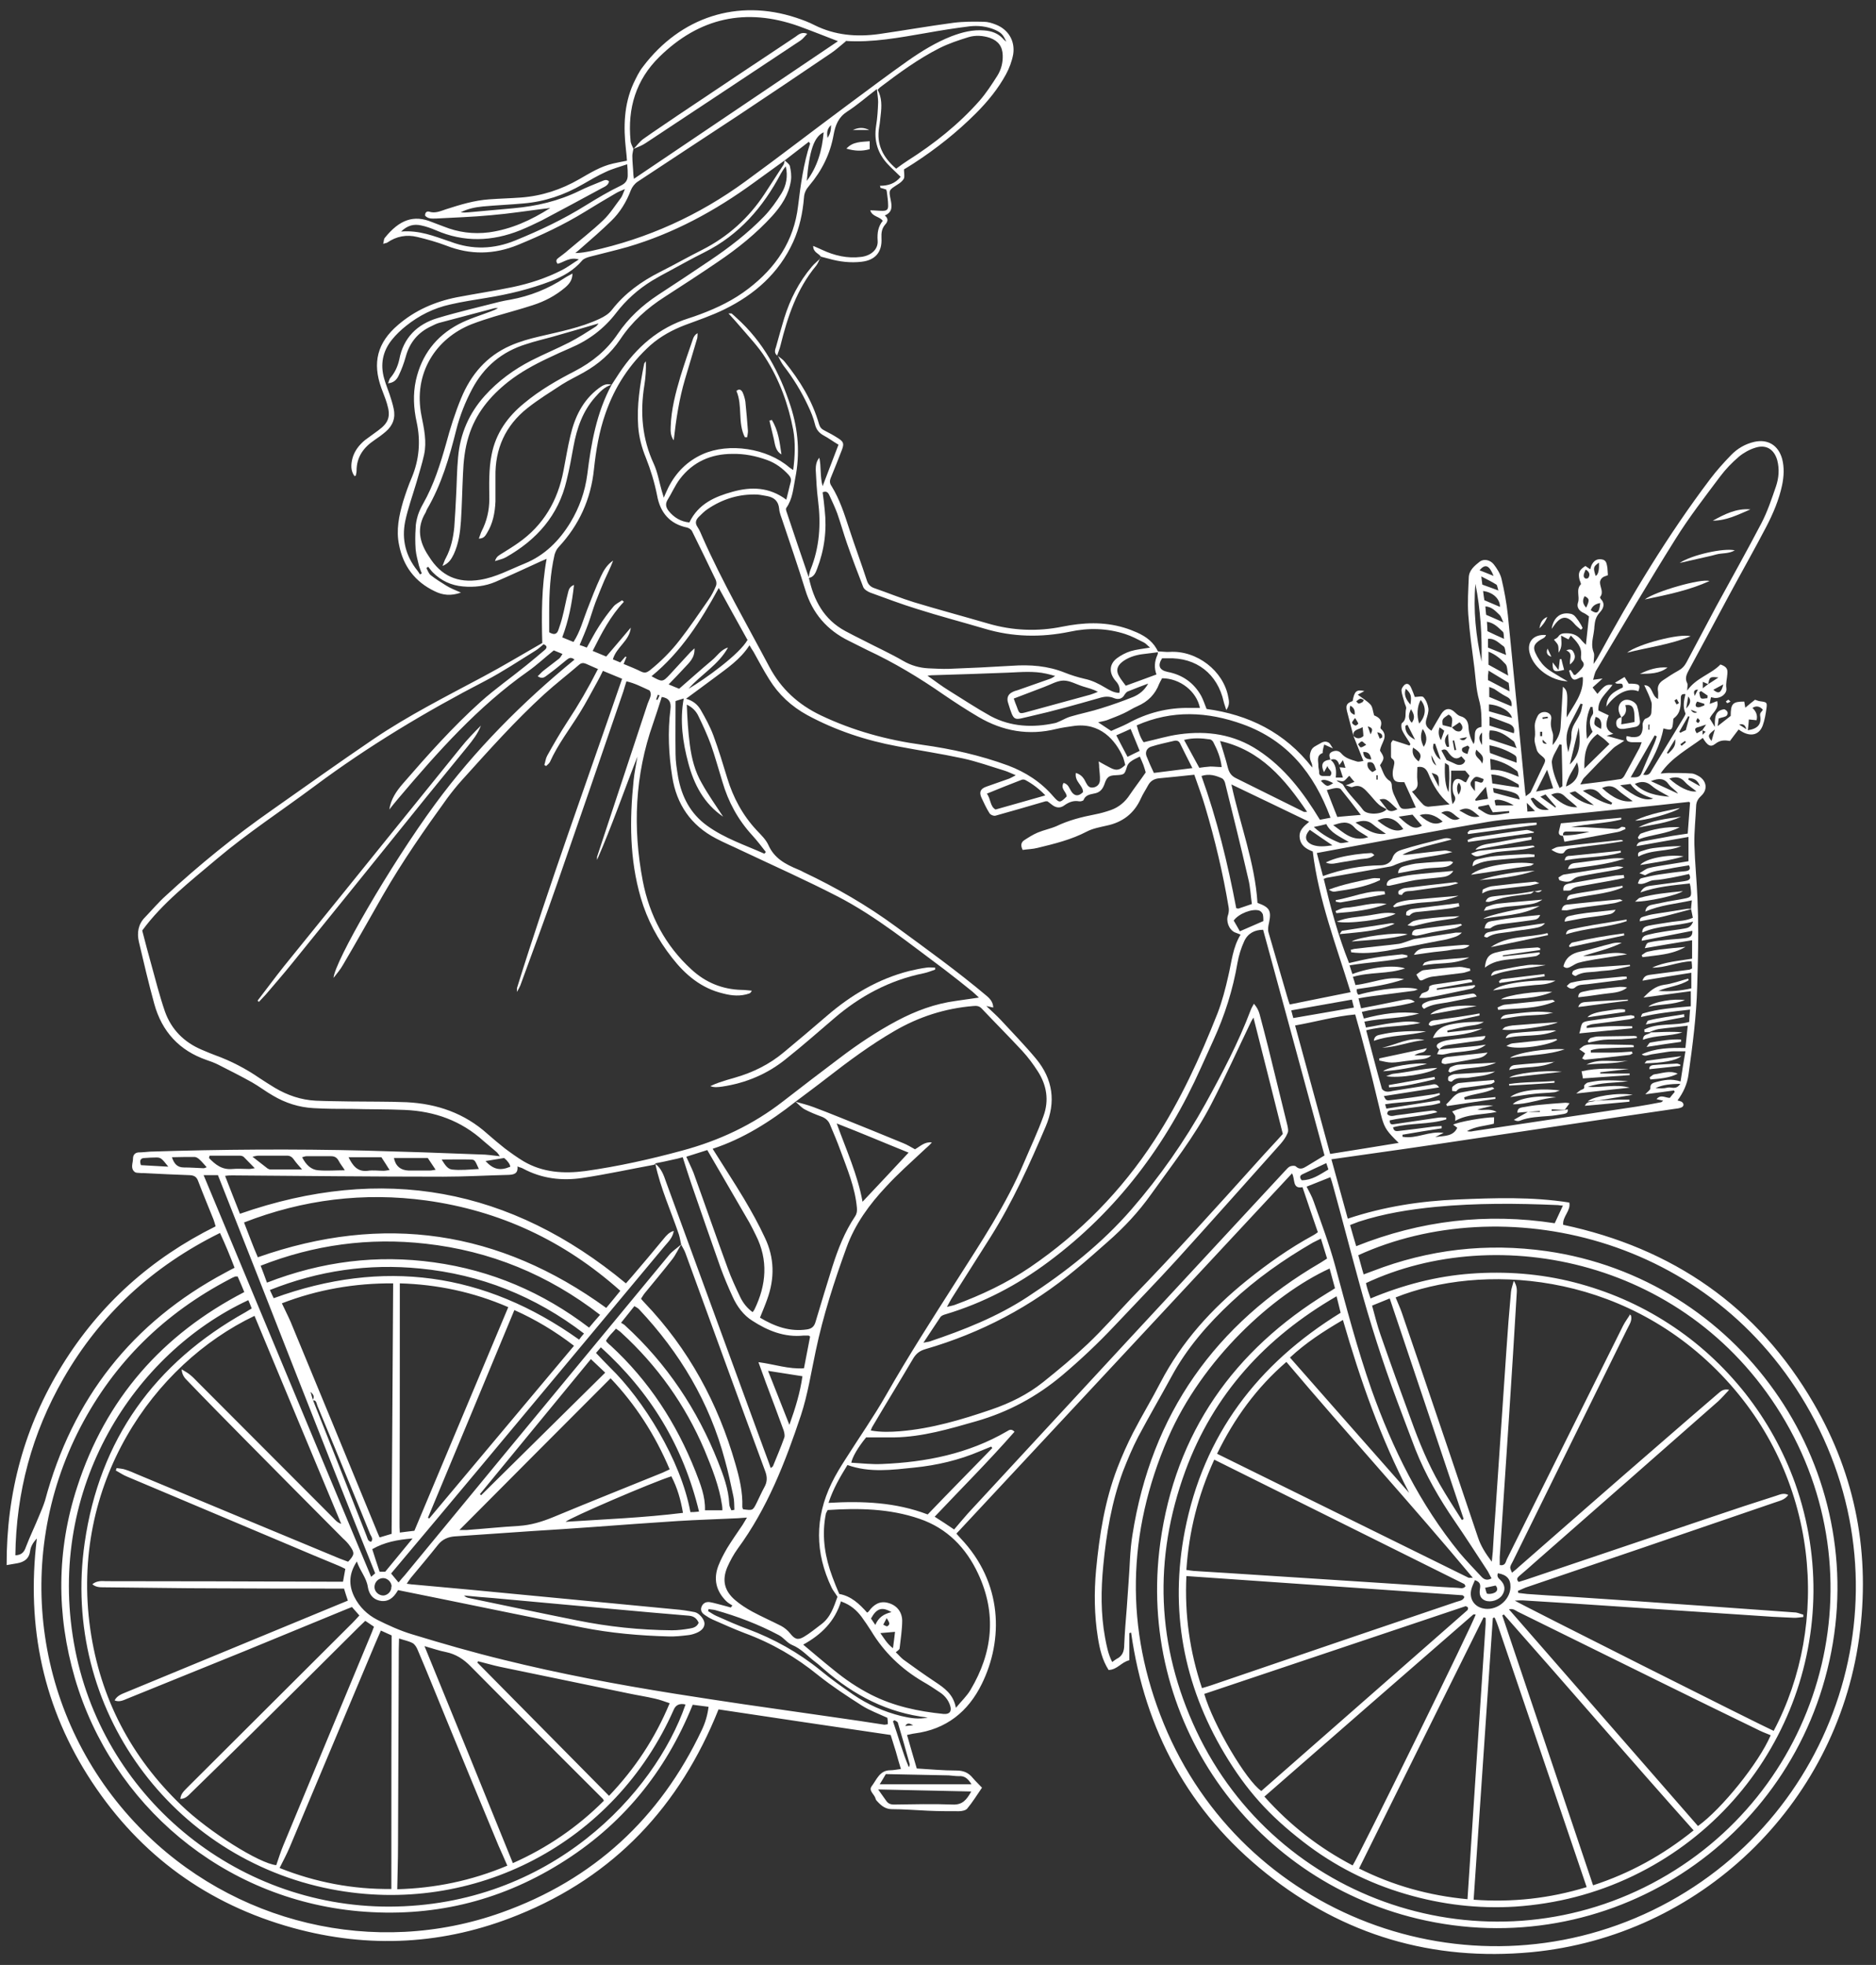 <?xml version="1.0" encoding="UTF-8"?>
<svg xmlns="http://www.w3.org/2000/svg" version="1.1" viewBox="0 0 733.4 768">
  <rect x="0" y="0" width="733.4" height="768" fill="#333333" stroke="none"/>
  <defs>
    <style>
      .cls-1 {
        fill: #fff;
      }
    </style>
  </defs>
  <!-- Generator: Adobe Illustrator 28.7.0, SVG Export Plug-In . SVG Version: 1.2.0 Build 136)  -->
  <g>
    <g id="Calque_1">
      <g>
        <path class="cls-1" d="M452.5,254.6c1.6,0,3.2.3,4.7.2,10.6-.7,21.2,7.4,23,17.8.3,1.4.6,3-.8,4.9-.4-1.4-.8-2.3-1-3.2-2.4-10.9-10.7-17.4-21.9-17-.7,0-1.5,0-2.2,0-1.8,2.8-1.1,4.6,2.1,5.3,5.8,1.1,10.3,4.2,13.2,9.4.8,1.5,1.3,3.1,2.1,5.1,16.3,2.2,30.6,9.1,41.3,22.9,0-.5,0-1.1-.2-1.6-.7-1.5-1-2.9-.4-4.6.6-1.9,2-2.2,3.3-3,1.4-.9,2.5-1.3,3.8-.5.5.3.8,1.1,1.6,2.2-1.5-.6-2.2-1-3.4-1.5-.3,1-.5,1.8-.6,2.6,0,.2,0,.7,0,.7-2.7,1-1.6,3.3-1.7,5.1,0,.7.3,1.5.3,2.2-.1,1.3.5,1.7,1.7,1.7.9,0,1.9,0,2.6,0,1.5-1.9-1-2.5-1-4-.5.8-.9,1.7-1.4,2.5-1.4-3-.6-4.6,2.5-4.9,2.3,1.8,2.4,4.3,2.1,7h2.8c-.5-1.5-.9-2.7-1.3-4,.7,0,1.3.1,2.3.2-.4-1.2-.6-2-1-3-.5.7-.9,1.2-1.4,1.9-.6-2-1.7-2.7-3.5-2-.2-1.1-1-2.3.5-3.1,1.4-.7,2.8-.6,3.8.6,1.6,1.9,3.8,2.4,6,3.1.8.3,1.8-.1,2.6-.2-1.3-3.3-2.6-6.5-3.9-9.8,1.3,1.3,2.6,1.2,3.9.1,0-1.1-.2-2.2-.3-3.5-1.6,1-3.9.9-3.6,3.4-.8-3.2-1.7-6.4-2.5-9.6-.6-2.5,0-3.2,2.2-4,.7-3.9,1.5-4.6,4.6-3.9-.9.5-1.7.9-2.6,1.4,1.8,1.4,3.6,2.4,5,3.9.8.9.9,2.5,1.4,4.2,1.7.7,3.5,1.8,2.5,4.6,0,.2,0,.5.1.6,3.4,3,0,5.6-.3,8.6,1.8,2.8,1.8,2.9,0,5.7,1.1,2.1,1.5,4.7,3.8,6.1.5.3.8,1.1.8,1.7,0,2.6,1.4,4.7,2.4,6.9,1.1,2.4,1.4,2.5,4,2.3.9-.1,1.9-.3,3-.5-1.5-3.4-3-6.6-4.5-9.9-.4,0-.8,0-1.2,0-2.2,0-3-.5-3.3-2.6-.1-1,0-2.1.3-3.2.2-1.2.8-2.5-.6-3.4-.2-.1-.4-.5-.4-.8,0-1.7,0-3.4,0-5.1,0-.5.5-.9.7-1.3,2.3.7,4.4,1.4,6.5,2.1.1-.2.3-.4.4-.5-.3-.6-.6-1.2-1-1.7-.8-1.3-1.7-2.5-2.3-3.9-.3-.8-.4-2.4,0-2.7,2-1.5,1.1-3.8,1.6-5.6.2-.7-.4-1.5-.6-2.3-.4-1.6-1.1-3.3-1.2-4.9,0-.8.9-2.1,1.6-2.4,1.2-.5,1.9.7,2.3,1.7.5,1.1.9,2.2,1.3,3.3,1.2,0,2.9-.5,3.4.1,1,1.1,1.7,2.8,1.9,4.3.2,1.4-.4,3-.8,4.4-.5,2,0,3,2,4.4,1.3-2.2,2.5-4.4,3.8-6.5,1.5-2.4,3.5-2.6,5.5-.6.6.6,1.3,1.2,2,1.4,2.3.6,3.1,2.2,3.2,4.3.1,2.3.8,4.5,2,6.6,1.2-2.4-.9-6.1,3.1-6.7,0-3.8,0-7.1-1-10.6-1.1-4-1.3-8.3-1.8-12.5-.9-7-1.9-13.9-2.4-20.9-.3-4.7,0-9.5.2-14.2,0-3,2.3-4.8,4.3-6.4,1.6-1.2,4.1-.7,5.5,1.1,1.3,1.7,2.5,3.6,3,5.6,1.1,4.7,2,9.5,2.5,14.3,2.3,22.8,4.5,45.7,6.7,68.6,0,.5.2,1,.3,2.1.9-.8,1.7-1.1,2-1.8,1.6-3.3,3.1-6.6,4.7-9.9,1.3-2.6,1.2-2.7-1-4.5-.6-.5-1.2-1.2-1.4-1.9-.4-1.6-1.1-3.3-.8-4.8.3-1.6,0-3.2,0-4.7,0-1.2.5-2.5,1.1-3.7.6-1.3,2.2-1.9,3.6-1.5,1.5.5,2,1.6,1.7,3-.3,1.8,0,3.3.6,5,.4,1.3,0,2.9,0,4.8,1.8-2.2,2.9-4.3,3.1-7,.3-5.3.6-10.5.9-15.8,1.4,1.1,1.8,2.1,1.7,5.5,0,2.1-.3,4.3-.2,6.5,2.7-4.9,6.7-9.3,6.3-15.7-1.5-.3-2.9,1.9-4.2.4-.7-.8-.8-2-1.2-3,.2,0,.4-.2.6-.3.5.7.9,1.3,1.3,2,.3,0,.6,0,.7-.1.8-.7,1.6-1.5,2.3-2.3.7-.9,1.4-1.8.2-3.1-.4-.4-.5-1.4-.4-2.1.4-3.4-1.8-5.5-4-7.8-.4.6-.7,1.1-.9,1.5-.9-.4-1.7-.9-2.9-1.5,0,2.3.7,4.3-1,6.7,0-1.4,0-2.2-.2-2.9-.2-.6-.8-1.2-1.6-2.2.5-.3,1.3-.6,1.7-1.2.8-1.2,1.8-1.3,3.2-1.3,2.7,0,4.5.9,6,2.9.4.5.9.9,1.6,1.6.4-3.9.8-7.4,1.2-11.1-.6-.4-1.3-1-2-1.3-1.9-.8-2.9-2.3-2.3-4.1.8-2.3-.9-5,1.1-7.1.2-.2-.3-1.2-.5-1.8-.6-2.7-.2-3.8,2.3-5.4.6.4,1.1.8,1.9,1.3.2-.7.3-1.2.5-1.6.9-1.8,2.1-2.5,3.8-2.3,2.1.2,2.1,1.8,2.4,3.3.1.9.1,1.9.2,2.9-.9.4-1.7.5-2.2,1-.5.4-.9,1.2-.9,1.8,0,1.9,1.6,3.9,0,5.8,0,.1.2.6.4.8,1.8,1.9.8,3.8-.5,5.2-1.6,1.7-1.9,3.5-2.1,5.6,0,.9-.2,1.7-.3,2.6-.4,2.4-1,4.8,0,7.3.5,1.1,0,2.5,0,4.6.8-1.2,1.2-1.7,1.5-2.3,13.2-24.3,27.4-47.9,44.1-70,2.5-3.3,5.2-6.3,8.1-9.3,2.5-2.6,5.6-4.4,9.1-5.2,5.3-1.2,9.4,1.3,10.9,6.6.9,3.4.7,6.9,0,10.3-1.2,5.7-3.5,11.1-6.2,16.3-4.7,9-9.7,17.8-14.5,26.7-5.2,9.7-10.4,19.4-15.6,29-.9,1.7-1.9,3.4-.8,5.4.3.6,0,1.5,0,2.9,3.5-5,9.2-6.3,13-10.2,2.2.8,2.9,1.6,2.7,3.6-.1,1.9-.7,3.7-.4,5.7.3,2.1-2.1,3.9-4.3,3.8-.5,0-1-.2-1.7-.3-.2.8-.3,1.5-.5,2.6,1.1-.4,2-.7,2.9-1.1.9,3.1-1.9,4.5-2.9,6.8.5.8,1,1.7,2,3.3,0-3.5-.1-6.4,3.7-6.9.9.4,1.8,1.2,1,2.4-.4.6-1.7.7-3.2,1.2,0,.4-.2,1.4-.4,3,2-1.6,3.5-2.7,5.1-4,0-4.8.8-5.6,5.3-5.6.1.6.2,1.2.4,2.4,1.4-1.2,2.5-2.1,3.8-3.1.5.1,1.2.5,2.1.6,2.4.3,2.7.4,2.4,2.6-.3,2.3-.7,4.7-1.5,6.9-1.5,4-5.3,4.6-9.4,1.5-1.1,1.4-2.1,2.8-3.4,4.5-1.8-.3-3.7-.5-5.7,1.1-1.9,1.5-3.1.7-4.9-2.3-5.7,4.3-12.2,7.6-16.5,13.9,1,0,2-.2,3-.2,3,0,6,0,9,.2,1,0,2.1.6,3,1.1,3,1.8,3.5,5.2.9,7.6-1.2,1.1-1.9,2.3-2,3.8-.2,5.1-.8,10.1-.7,15.2.2,7,.9,14,1.2,21,.2,4.6.3,9.3.3,13.9,0,6.9-.2,13.8-.4,20.7-.3,11.6-1.8,23-3.4,34.4-.5,3.7-2,7-4.3,10.1.7.2,1.2.3,1.6.5,1,.7,1,1.7,0,2.2-.9.4-1.9.5-2.8.6-15.1,2.2-30.3,4.4-45.4,6.7-16.7,2.5-33.5,5-50.2,7.5-12.7,1.9-25.4,3.6-38.5,5.5,2.1,7.6,4.2,15.2,6.4,23.2,14.1-4.7,28.4-6.9,43-7.5,14.5-.6,29-1.1,43.6,1.2.7,3.2-2.7,5.4-2.4,8.7,42.8,9.1,76,31.9,98,69.9,16.5,28.4,22.2,59.1,17.7,91.7-9.2,65.5-62.3,116.4-128.1,122.7-38.6,3.6-73.4-6.6-103.7-30.8-30.2-24.1-47.4-55.9-52.8-94.1-.2,0-.4.1-.7.2v10.6c-3.1.7-4.7,3.7-8.1,3.8-2.5-3.9-3.5-8.3-4.2-12.7-1.4-8.8-1.5-17.6-.7-26.4,1.3-13.6,3.4-27,8.3-39.8,1.8-4.7,3.9-9.4,6.2-13.9,3.4-6.6,7.3-13,10.7-19.6,8.3-15.9,20-28.8,33.8-39.9,8.2-6.6,16.7-12.6,25.9-17.6.6-.3,1.1-.7,1.8-1.2-2-5.8-4-11.6-6-17.6-4.1.8-2.8-3.2-4.1-5.4-43.7,47-87.4,93.8-131.2,140.8.4.4,1,1.2,1.6,1.8,16.6,17.4,16.8,39.8,8.3,57-5.3,10.8-13.9,17.7-26.2,19.3-.9.1-1.9.4-3,.6,1.3,4.5,2.5,8.8,3.8,13.1,5.1.3,10.3.8,15.5.8,2.7,0,4.7.8,6.4,2.9,1.1,1.3,2.4,2.5,3.6,3.8-2,2.9-3.7,5.7-5.8,8.2-.6.7-2.1,1-3.2,1-4.1,0-8.2,0-12.3-.2-4.6-.2-9.3-.6-13.9-.6-2.4,0-4-1.2-5.5-2.8-.4-.4-.8-.8-.9-1.3-.4-1.7-2.9-3.1-1.5-4.9,1.9-2.5,3.1-6.2,7.2-6.2,1.3,0,2.5-.3,4.2-.5-.7-2.4-1.4-4.6-2-6.9-.7-2.1-1.3-4.3-2-6.4-22.5-3.3-44.8-6.6-67.3-10-15.1,37.8-40.7,65.2-78.5,80.4-28.6,11.6-58.1,13.2-87.9,5-33.3-9.2-59.6-28.3-78.6-57.1-18.9-28.7-25.7-60.4-21.5-95.1-1.6,1.7-2.4,3.3-2.6,4.8-.4,3.1-2.3,4.4-5.1,4.9-1.2.2-2.5.4-4.1.7-.1-28.3,7-54.3,21.7-78.1,14.7-23.8,34.8-41.8,60-54.3-.3-1-.5-1.8-.8-2.6-2-5-4.1-10-6-15-.6-1.7-1.5-2.3-3.3-2.4-5.9-.2-11.9-.5-17.8-.8-.8,0-1.5,0-2.3-.1-.5,0-1.2-.1-1.5-.4-1.7-1.5-.6-3.4-.6-5.2,0-1.3.7-2.3,2.2-2.4,1.5,0,3-.2,4.5-.3,28-.9,56.1-1.1,84.1-.4,15,.4,30,.9,44.9,1.5,2.5,0,4.9.4,7.7.7-.4-.6-.7-1.1-1.1-1.5-1.7-1.5-3.5-2.9-5.2-4.4-8.8-8-19.2-11.7-30.9-12.2-6.9-.3-13.8-.2-20.7-.4-5,0-9.9,0-14.9-.3-5.7-.3-11-2-15.9-4.9-2.8-1.6-5.4-3.6-8.2-5.2-4.3-2.4-8.7-4.6-13.2-6.9-1.4-.7-3-1.3-4.5-1.8-10.7-3.7-17.5-11.1-20.5-22-2.2-8-4.1-16.1-6-24.2-.8-3.5-.3-6.9,2.4-9.6,2.7-2.8,5.2-5.8,8.1-8.4,13.1-12.1,26.9-23.3,41.5-33.5,13.2-9.3,26.4-18.7,39.8-27.8,13.6-9.2,28.3-16.6,42.7-24.3,7.9-4.2,15.5-8.8,23.2-13.2-.3-11.1-.3-21.9,1.7-32.9-1,.5-1.7.7-2.3,1-5.9,2.7-11.7,5.4-17.7,8-4,1.7-8.3,2.2-12.7,1.8-4.6-.4-8.5-2.2-11.8-5.5-.7-.7-1.2-1.5-1.8-2.2-.2.2-.5.3-.7.5.5.9.9,2.2,1.7,2.8,1.9,1.5,4,2.8,6.1,4.1,1.6,1,3.4,1.7,5.7,2.7-3.9,1.4-7.2,1-10.2-.5-7.8-3.7-12.4-9.9-14-18.2-1.2-5.8,0-11.4,1.6-16.9,1-3.2,2.1-6.4,3.4-9.4,2.9-7,3.5-14.2,1.9-21.6-1.2-5.4-1.5-10.9-.3-16.4,2.2-9.8,7.8-17.2,16.7-21.9,4-2.1,8.4-3.4,12.6-5,1-.4,1.9-.7,2.8-1.3-.4,0-.9,0-1.2,0-7.3,1.9-14.6,3.9-21.9,5.8-1,.3-2,.8-3,1.3-5.2,2.4-8.5,6.4-10,12-.7,2.5-1.6,4.9-2.7,7.2-.7,1.5-1.8,2.9-4.2,3.1.4-.9.5-1.7.9-2.1,1.8-2.1,2.9-4.5,3.5-7.2,1.6-8.5,7-13.8,15-16.2,8-2.4,16.2-4.3,24.4-6.4,1.4-.3,2.7-.6,4.1-.8,7.6-1.4,14.7-4.2,21.2-8.5.9-.6,1.8-1,3-1.7,0,2.7-1.4,4.2-2.9,5.5-3.8,3.2-8,5.4-12.7,6.9-4.9,1.6-9.9,2.9-14.9,4.4-3,.9-6,1.9-8.9,3-13.9,5.5-23,19.1-19.6,35.9,1,5,2.1,10,1,15.1-.8,3.7-2,7.3-3,10.9-1.5,5.1-3.3,10-4.4,15.2-1.4,7,.2,13.5,4.7,19.1.4.5.7,1,1.1,1.6.2-.1.5-.3.7-.4-.4-1-.8-2-1.1-3-.5-2.1-1.1-4.2-1.3-6.3-.2-2.8-.2-5.6,0-8.4,0-1.7.4-3.4.9-5.1.5-1.5,1.2-3,2-4.4,4.2-7.4,6.7-15.4,9-23.5,1.6-6,3.5-12,5.9-17.8,3.8-9.2,9.9-16.4,19.2-20.5,3.6-1.6,7.5-2.7,11.4-3.6,8-1.9,16-3.4,23.5-6.9,1.9-.9,3.6-1.9,4.9-3.6,5-6.4,11.4-11,18.7-14.7,5.6-2.8,11-5.9,16.6-8.7,10-5.1,18.1-12.4,24.3-21.8,2.5-3.8,4.9-7.6,7.4-11.4.3-.5.3-1.2.5-1.7.7.7,1.8,1.4,2,2.2.4,1.8.7,3.8.4,5.7-.8,5.4-3.7,9.8-7.3,13.8-6.3,6.9-13.5,12.7-21.2,17.9-6.9,4.7-13.8,9.2-20.8,13.7-6.9,4.4-12.9,9.8-17.4,16.6-3.7,5.5-8.5,9.7-14.2,12.9-2.8,1.6-5.8,3-8.5,4.7-4.6,3-9.3,5.9-13.6,9.3-8.6,6.8-12.7,15.9-12.5,26.8,0,3.2,0,6.5,0,9.7-.2,4.4-1,8.6-3.3,12.3-.6,1-1.2,2.2-3.2,2.2.5-1.2.7-2.1,1.1-2.9,2-3.9,3-8.1,3-12.5,0-2.9-.1-5.8,0-8.7.1-2.9.3-5.8.9-8.7,1.6-8.3,6.2-14.8,12.7-20.1,6.1-5.1,12.9-9,19.9-12.6,6.7-3.5,12.4-8.1,16.7-14.5,4.2-6.2,9.5-11.1,15.7-15.2,6.8-4.4,13.5-8.9,20.2-13.4,7.6-5.1,14.9-10.7,21.3-17.3,2.6-2.7,4.8-5.8,6.8-9,1.9-3.1,2.6-6.7,1.7-10.6-.8.9-1.3,1.8-1.9,2.8-7,13.2-16.3,24-29.9,30.8-4.6,2.3-9.1,4.8-13.7,7.3-2.3,1.2-4.6,2.5-6.8,3.8-5.5,3.4-10.2,7.6-14.1,12.7-4.7,6.1-10.7,10.6-17.8,13.6-3,1.3-5.9,2.6-8.8,4-5.5,2.6-10.8,5.5-15.5,9.2-7.2,5.7-12.8,12.5-15.5,21.4-1.5,4.8-2,9.7-2.2,14.7-.3,6.1-.4,12.3-.8,18.4-.3,4.4-.9,8.8-2.8,12.9-.9,1.8-1.8,3.5-4.4,4.6.6-1.4.8-2.3,1.3-3.1,2-3.8,2.9-7.9,3.3-12.1.3-4,.5-8,.7-11.9.3-5.2.3-10.4.8-15.5.8-9.1,4.3-17.1,10.4-23.9,5.2-5.8,11.4-10.3,18.2-13.8,4.9-2.5,10-4.6,14.9-7.1,3.5-1.8,6.9-4,10.2-6.1.5-.3.9-.9,1.2-1.3-6.2,1.8-12.2,3.6-18.3,5.3-3.3.9-6.7,1.7-10,2.8-9.4,2.9-16.4,8.7-21.1,17.5-2.7,5.1-4.8,10.4-6.2,15.9-2.7,10.8-5.8,21.5-11.5,31.2-.2.4-.3.8-.5,1.2-3.6,5.9-2.5,11.5,1.1,16.9,0,0,.1.2.2.3,4.7,7.6,11.2,10.5,20,9.1,6.2-1,11.6-4,17.3-6.3,7.9-3.2,13.6-8.9,18-16.1,3.5-5.8,5.7-12,6.6-18.8,1.5-12.1,3.6-24.1,9.5-35h0c1-1.5,2-3.1,3-4.6,6.7-10.1,15.4-17.7,27.1-21.4,1.5-.5,3.1-1,4.6-1.6,6.7-2.5,13.1-5.6,18.8-10,10.7-8.2,17.8-18.6,19.4-32.3,1-8.2,2.1-16.5,4.7-24.4,0,0-.2-.3-.5-.7-3.1,2.4-6.1,4.7-9.2,7.1-4.1,3-8.2,5.9-12.3,8.9-15.1,11-31.3,19.8-49.3,25.1-4.9,1.4-9.8,2.5-14.7,3.8-1.1.3-2.4.7-3.1,1.5-3.3,3.9-7.6,6.3-12.3,8.1-8.1,3.1-16.4,5.1-25,6.5-4.8.8-9.6,1.5-14.3,2.6-6.4,1.4-12.2,4.3-17.3,8.4-2,1.6-3.9,3.4-5.5,5.4-3.6,4.5-4.6,9.6-3,15.2.6,2.1,1.4,4.1,2.1,6.1.6,1.8,1.2,3.7,1.6,5.6.8,3.6-.3,6.6-3.1,9-1.4,1.2-2.9,2.3-4.4,3.3-4.3,2.9-7,6.6-7,12,0,.6-.2,1.3-.3,1.9,0,0-.2,0-.5.2-1.6-2.2-1.4-4.6-.8-7,.8-2.9,2.6-5.2,4.9-7.1,1.7-1.3,3.5-2.5,5.2-3.8,4.1-3,4.9-5.5,3.4-10.4-.6-2.1-1.5-4.1-2.2-6.1-3.6-9.9-1.6-17.8,6.5-24.7,6.6-5.7,14.4-9.1,22.9-10.8,7.3-1.4,14.7-2.5,21.9-4,6.7-1.4,13.1-3.5,19.2-6.6,2.2-1.1,4.1-2.6,6.7-4.2-3.6-1.1-5.8,1.1-8.3,1.7-.9-1.1-.4-1.8.3-2.3,1.3-1,2.6-1.9,3.8-3,4.6-3.9,9.4-7.6,13.8-11.8,2.6-2.5,4.6-5.7,6.8-8.6.6-.8.9-1.9,1.6-3.5-1.7.7-2.7,1.1-3.5,1.6-4.1,2.4-8.2,4.8-12.2,7.3-8.3,5.1-17.1,9.2-26.1,12.9-9.3,3.8-18.6,4-28,.3-3.7-1.4-7.6-2.5-11.4-3.4-4.1-1-8.1-.3-11.7,2.2-.3.2-.8.2-1.6.5.3-1,.2-1.8.6-2.3,5.7-7.1,11.3-9.2,18.5-6.2,1.5.6,3,1.1,4.5,1.7,5.7,2.3,11.6,3.1,17.8,2.3,8.7-1.2,16.5-4.8,23.9-9.5-.6,0-1.3.2-1.9.2-7.1.9-14.1,2-21.2,2.6-7.2.7-14.4.9-21.6,1.3-1.5,0-3,.2-4.2-1.1-.1-1.2.6-1.8,1.5-1.6,2.4.8,4.5-.2,6.6-.9,5.6-1.8,11.1-3.5,17-3.9,4.1-.3,8.2-.4,12.3-.7,8.2-.6,15.8-3.1,22.9-7.2,4.2-2.4,8.3-5,13.2-6.1,1.7-.4,3.4-.7,5.4-1.1-.1-1.4-.2-2.9-.4-4.4-1-8.8-.8-17.5,2.9-25.7,1.1-2.3,2.2-4.7,3.8-6.7,14.7-19.4,37-26.6,59.8-19.1,2.4.8,4.9,1.7,7.2,2.9,8,4,16.5,4.7,25.2,3.5,9.7-1.4,19.4-3.1,29.1-4.4,3.9-.5,7.9-.5,11.9-.4,1.6,0,3.2.5,4.7,1.1,4.9,1.9,7.6,6.4,6.8,11.6-.5,2.7-1.5,5.4-2.8,7.8-3.1,5.7-7.2,10.7-11.8,15.3-7.4,7.4-15.6,13.9-24.4,19.6-1.3.8-2.5,1.6-3.7,2.3,0,1.3.3,2.5,0,3.5-.5,1-1.5,1.8-2.5,2.4-3.4,2.2-3.5,2.1-2.7,6,.5,2.5.8,4.8-2.3,6.1,1.6,1.3,1.1,2.5.2,3.5-1.4,1.6-1.6,3.3-1.5,5.4.3,5.4-2.4,8.6-7.8,9.2-4.3.5-8.6,0-12.8-1.2-1-.3-2.1-.5-3.1-.8h0c-.8-1.3-3-1.6-3-4.2,1.3.6,2.4,1,3.4,1.5,4.9,2.3,10,3.5,15.4,2.8,3.9-.5,6.7-3,6.4-6.4-.2-3,.2-5.5,2-7.7-1.3-1.8-4-1.5-4.9-4.1,1.8,0,3.3.2,4.8.2,1.8,0,2.3-.6,2.2-2.3,0-1.7-.3-3.4-.5-5.1,0-.3-.2-.6-.2-.9-.8-.3-1.6-.5-2.3-.7,0-.3-.1-.5-.2-.8,3.2,0,5.9-.8,8.1-3.5-1.7-1.7-3.4-3.2-4.9-4.8-4.1-4.3-5.6-9.3-4.7-15.1.5-3.1.7-6.2.8-9.3,0-1.5-.3-3-.5-5.1-4.2,3.2-7.7,6.3-11.6,8.8-3.4,2.2-4.6,5.2-5.3,9-1.3,7.5-4.6,14.1-9.5,19.9-1.3,1.5-2,2.9-2.1,4.8-.5,5.9-1.7,11.7-4.2,17.2-5.6,12.3-15.1,20.6-26.9,26.4-4.9,2.4-10.2,4.2-15.3,6.1-5,1.9-9.6,4.4-13.6,7.9-8.2,7.4-14,16.3-17.6,26.7-2.5,7.1-3.7,14.4-4.5,21.8-1.2,11.7-5.8,21.8-13.8,30.4-.8.8-1.3,2-1.6,3-1.7,7.4-2.1,14.9-2.1,22.5,0,2.7,0,5.3,0,7.8,1.8,1.1,3,.9,3.6-.9.6-1.7,1.2-3.5,1.6-5.2.8-3,1.3-6.1,2.1-9.1.3-1.1.4-2.5,2.4-3.3-.8,7.3-2.1,13.9-4.6,20.5,1.7.7,3,1.2,4.4,1.8,2.6-4,3.7-8.4,5.3-12.5,1.7-4.4,3.4-8.8,5.4-13.1,1.1-2.4,2.5-4.7,4.8-6.2-1,2.7-2.3,5.2-3.5,7.9-1.2,2.8-2.3,5.6-3.4,8.4-1,2.7-1.8,5.5-2.8,8.3-1,2.8-2.2,5.5-3.4,8.4,1,.3,1.8.6,2.8,1,1.6-2.8,3-5.6,4.7-8.2,1.7-2.7,3.6-5.3,5.7-7.8.9-1.1,2.3-1.7,3.4-2.5l.7.6c-5.2,5.5-8.7,12.2-12.2,19.2,2,.8,3.8,1.6,5.3,2.2,3.4-4,6.5-7.6,9.6-11.3-.5,5.2-5.6,7.5-7,12.4,1,.4,2,.8,2.9,1.2.8-.9,1.4-1.6,2-2.3l.4.2c-.3.8-.7,1.7-1.1,2.7,2.4,1,4.7,1.9,6.9,3,1.3.6,2.1.4,3.2-.4,4.4-3.5,8.4-7.5,11.8-11.9,4-5.1,7.6-10.5,11.3-15.8,1.2-1.7,2.1-3.5,2.9-5.4.3-.7.2-1.7-.1-2.4-3-6.3-6.1-12.6-9.2-18.9-.3-.7-1.2-1.3-1.9-1.5-6.9-1.4-10.6-5.9-11.8-12.5-1-5.1-2.5-10-4.4-14.8-1.6-3.9-2.7-8-3-12.2-.6-8.3.7-16.3,2.3-24.4,0-.4.5-.8.7-1.1.1,3.2-.1,6.4-.6,9.4-1.7,10.6-.9,20.8,3.7,30.7,1.5,3.3,2.1,7,3.1,10.5.2.8.5,1.5.8,2.7.7-1.6,1.2-2.8,1.8-4,3-5.9,7.4-10.3,13.4-13,10.3-4.6,25.2-2.3,33.8,5.1.4.3.8.6,1.6,1.1.7-5.5.9-10.7,0-15.7-1.9-10-5.4-19.6-10.9-28.2-2.7-4.3-6.2-7.9-9.5-11.8-1.5-1.8-3-3.4-4.9-5.5.8,0,1.1,0,1.2,0,.7.6,1.3,1.1,1.9,1.7,10.5,9.4,16.9,21.3,21.2,34.6,3,9.3,3.7,18.6,1.8,28.1-.8,4-1,8.1-3.5,11.6-.3.4,0,1.3.2,1.8,2.8,8.5,5.7,16.9,8.6,25.4,1.9,8.9,5.9,16.4,14.2,20.9,2.4,1.3,4.8,2.5,7.2,3.7,5.2,2.7,10.5,5.1,15.5,8,3.1,1.8,6.3,2.7,9.8,2.9,2.7.1,5.4.3,8.1.2,8.2-.3,16.4-.7,24.6-1.2,7.1-.5,14,0,20.7,2.7,2.5,1,5.1,1.8,7.7,2.4,2.9.6,5.5,1.9,8,3.4,1.7,1,3.5,2.1,5.6,2.1q.5-2.5-1.3-4.5c-2.8-3.1-2.8-6.6.3-9,1.6-1.2,3.5-2.2,5.4-2.8,2.3-.7,4.7-.9,7.6-1.4-1-.8-1.6-1.6-2.4-2-2.4-1.2-4.8-2.5-7.3-3.3-7.1-2.3-14.4-2.5-21.7-.9-11.2,2.3-22.3,2.1-33.3-1.2-8.8-2.6-17.6-4.9-26.4-7.7-6.2-1.9-12.2-4.2-18.3-6.4-1-.4-2.3-1.2-2.7-2.1-2.2-5.6-4.3-11.2-6.3-16.9-1.4-4-2.5-8-3.9-12-.9-2.4-2-4.7-3.1-7.1-.5-1.1-1.2-1.7-2.6-1.1.3,2.3.6,4.5.8,6.8.9,8-.1,15.7-3,23.2-.6,1.6-1.3,3.2-3.3,3.5.2-1,.3-2.2.7-3.1,3.6-8.8,4.2-17.9,3-27.3-.5-3.9-.7-7.9-.9-11.9,0-1.6.2-3.3,1.4-4.7.8,3.5.2,7.2,1.3,11.1,2.2-5.7,4.2-10.9,6.2-16.2-2.2-1.3-3.9-2.6-5.8-3.6-1.8-1-2.9-2.3-3.4-4.4-.6-2.5-1.6-4.9-2.7-7.2-2.6-5.6-5.8-10.8-9.6-15.7-.9-1.2-1.5-2.6-2.2-3.9h-.1c.9.8,2,1.4,2.7,2.3,5.9,7.3,10.9,15.3,13.5,24.5.4,1.3,1,1.9,2.2,2.5,1.8.9,3.6,1.9,5.3,3,2.2,1.4,2.3,2.2,1.4,4.6-1.4,3.6-2.8,7.2-4.3,10.8-.5,1.2-.5,2.2.3,3.3,3.2,5.2,5,10.9,6.9,16.7,2.2,6.8,4.7,13.4,6.9,20.2.5,1.6,1.5,2.5,3,3,5.2,1.8,10.3,3.9,15.5,5.5,9.6,2.9,19.3,5.5,28.9,8.3,9.6,2.8,19.3,3.2,29.1,1.2,8-1.6,16-2,24,.4,1.7.5,3.5,1.2,5.1,1.9,3.6,1.6,6.7,3.9,8.3,7.7-2.1.3-4.3.5-6.4.8-2.8.4-5.5,1.3-7.7,3-2,1.6-2.5,3.4-1.2,5.6.7,1.3,1.7,2.4,2.6,3.7,4.1-1.5,8-2.9,12-4.4q-1.4-3.8.4-7.7c.2-.4.1-.8.2-1.2ZM667.8,267.4c1.2-.8,2.4-1.5,4-2.6-3.3-.4-3.5-.2-4,2.6-.6-.3-1.3-.5-2.1-.9v2.5c.9-.7,1.5-1.2,2.1-1.6ZM665.6,285.3v1.9c.6-.6.9-.9,1.2-1.2-.4-.2-.8-.4-1.3-.6.4-.6.8-1.2,1.5-2.2-1.4.4-2.2.8-3.1,1-1.7.4-1.3,1.2-.6,2.4.8-.4,1.5-.8,2.2-1.2ZM567.6,284.3c.6.5,1,1.1,1.7,1.4.5.2,1.3.3,1.7,0,1.1-.8.9-2.2-.4-3.4-1,.7-2,1.4-3.1,2.1-.2-1.8,1.2-3.9-1.2-5.1-2.5,1.7-2.6,1.8-2.3,4.1,1.2.3,2.4.6,3.6.9ZM122.3,547.1c.7-1.2.3-2-.9-3.1.4,1.3.6,2.2.9,3.1,2.9,7.3,5.8,14.6,8.7,21.9,4.1,10.4,8.2,20.8,12.3,31.3.4.9.4,2.1,1.8,2.3.9-1.2,0-2.1-.4-3-2.4-6-4.9-12-7.3-17.9-4.4-10.7-8.8-21.5-13.3-32.2-.4-.9-.3-2.3-1.8-2.2ZM542.1,316.3c-1-.6-2.1-1-3-1.8-1.3-1.1-2.3-2.5-3.5-3.8-1.9-2-3.5-4.5-6.9-3.1-.5.2-1.3-.3-2.6-.7,1-.3,1.4-.4,1.7-.6.4-.2.9-.4,1.7-.7-.8-1-1.5-1.7-2-2.4-1,.9-1.5,1.8-2.3,2.1-.8.2-1.8-.2-2.7-.3.8.9,2.2,1.1,2.6,1.8,2.1,3.7,5.3,6.4,7.8,9.8,1.5,2,7.3,1.8,9.1-.2,0,0,0-.2,0-.3,1.4,1.5,2.8.9,4.3.2-4.5-4.3-4.5-4.3-7-3.8,1,1.3,1.9,2.4,2.8,3.6ZM247.6,58.3h0c-.1.8-.4,1.7-.4,2.6,0,2.4.3,4.7.4,7.1,0,.7.2,1.3.2,1.9,26.7-18,53.3-35.9,79.8-53.8-5.2-2-10.2-4-15.4-5.9-20.6-7.3-38.8-3.3-54.4,12-9.2,9-12.5,20.1-11.3,32.7,0,1.1.7,2.2,1.1,3.2ZM256.2,454.9c-.3.2-.5.4-.8.4-9.2,1.7-18.4,3.7-27.7,5.1-8,1.2-15.9.3-23.3-3.7-.5-.3-1.2-.4-2.1-.8.3,2.9-1.5,3.2-3.5,3.3-8.5.2-17,.7-25.5.7-27.5,0-55-.3-82.5-.5-.8,0-1.6,0-2.8.2,2,5.2,3.9,10,5.8,14.8,55.7-19.4,105.8-10.2,150.9,27.2.8-.9,1.5-1.7,2.2-2.5,4.3-5,8.5-10,12.7-15.1,1-1.2,2-2.4,3.8-2.9-.4,2.7-2.2,4.3-3.7,6.1-23.8,28.6-47.7,57.1-71.5,85.7-11.7,14-23.5,28.1-35.3,42.1,1,1.2,1.9,2.3,2.9,3.5.9-1.1,1.7-2,2.5-2.9,13.1-15.9,26.2-31.8,39.3-47.7,21.3-25.8,42.6-51.5,63.9-77.3,1.3-1.6,3.2-2.8,4.8-4.2-1.2,1.9-2.1,4-3.5,5.8-3.5,4.5-7.2,8.9-10.8,13.3-.5.6-.9,1.4-1.4,2.1.5.6.9,1.1,1.4,1.6,17.2,18,28.7,39.2,35.5,63,1.6,5.5,2.9,11,2.7,16.8,0,.3.2.6.3.9,3.8.5,3.8.5,5.3-2.5,1-2,1.9-4.1,3-6.1,1.2-2.1,1.2-4.1.3-6.4-10.5-28.4-20.8-56.8-31.2-85.3-.4-1.1-1.1-2.1-1.6-3.1-.3-1.3-.5-2.7-.9-4-3.1-9.2-7.2-18.1-9.2-27.6,2.4,1.8,3.3,4.5,4.2,7.1,12.7,34.7,25.4,69.4,38.1,104.1.9,2.5,1.9,5,2.8,7.7.4-.4.8-.5.9-.8,1.5-3.7,3.1-7.4,4.4-11.1.3-.8,0-1.9-.2-2.7-2.3-6.3-4.6-12.5-7-18.8-.9-2.5-1.8-4.9-2.9-8,6.2.8,11.8,2.8,17.8,2.4.8-4.2,1.6-8.4,2.4-12.4-.4-.3-.5-.4-.6-.4-.6,0-1.3,0-1.9,0-7.5.8-14.1-1.9-20.1-5.8-3.4-2.1-6-5.6-7.7-9.4-1.7-3.7-3.3-7.5-4.7-11.3-3.9-11-7.7-22-11.5-33-1.1-3.3-2.2-6.7-3.3-10.2-.9.2-2,.6-3.2.8-2.5.6-5,1.1-7.5,1.6ZM645.4,403.4h-2.5c0-.3,0-.7-.1-1,5.4-2.8,11.8-1.3,17.6-3,0-1.6.2-3,.3-4.8-6.7.8-12.9,1.4-19.2,2.9.2-.7.4-1.3.8-1.4,6-1.8,12.2-2.2,18.7-2.8v-5.9c-6.3.8-12.4,1.7-18.5,2.5,2.3-2.4,4.6-4.5,8.1-5,3.2-.4,6.3-1.6,9.4-2.4,0,.2.1.4.2.6-3.6,2.3-8,2.5-11.9,4.2,4.4.3,8.6,0,12.9-1v-6.1c-3.3.5-6.4,1-9.5,1.5-3.1.5-6.2,1-9.6,1.6.6-1.9,1.8-2.1,2.9-2.3,5.1-.7,10.3-1.3,15.4-2,.3,0,.6-.3,1.1-.5,0-.9-.1-1.8-.2-2.8-5.4.2-10.2,2.6-15.4,2.5,4.9-2.3,10.3-2.6,15.6-3.5v-7.2c-6.2,1-12.3,2-18.5,3.1.8-2,.8-2.1,2.3-2.4,1.9-.4,3.8-.6,5.8-.8,2.6-.3,5.2-.4,7.7-.7,1.4-.2,3-.5,2.8-2.9-6.7,1.3-13.1,2.6-19.8,3.9,0-1.5,1.1-2,2.2-2.3,2-.5,4-.9,6-1.2,2.9-.5,5.8-.8,8.6-1.3,1.3-.2,2.5-.6,3.3-2.7-6.8,1.9-13.6,1.4-19.9,4.3,0-2.1,1.4-2.4,2.5-2.7,3.1-.6,6.2-1,9.2-1.5,2.6-.4,5.3-.3,8.1-1.6-.2-1.2-.5-2.3-.7-3.4h0c0-.9.2-1.9.3-3.4-6.3,1.4-12.3,1.8-18.2,4.4.3-2.2,1.9-2.6,3.2-2.8,3.7-.8,7.4-1.5,11.1-2.1,3.8-.7,3.9-.7,3.4-4.6,0-.4-.2-.8-.3-1.5-6.4.7-12.7,1.2-19.3,3.5,1.1-2.1,2.5-2.4,3.8-2.6,3.5-.5,7-.9,10.6-1.4,1.3-.2,2.6-.3,3.8-.6,1.4-.4,1.5-1.3.8-2.6-2.2.5-4.4,1-6.6,1.4-2.3.4-4.7.9-7,1-2.2.1-4,2.1-6.4,1.3.7-1.8.7-1.9,2-2.2,2.1-.5,4.2-1,6.3-1.3,3.4-.5,6.8-1,10.3-1.3,1.6-.2,2.1-.8,1.4-2.3-2.7.5-5.3.8-8,1.4-3,.6-6.2.7-9,2.4-.3.2-1-.3-2.4-.7,1.6-.9,2.5-1.7,3.6-2,2.3-.6,4.7-.9,7-1.3,2.9-.5,5.9-.9,8.6-1.4v-9.5c-6.9,1.2-13.5,2.4-20.3,3.6.4-1.6,1.6-1.7,2.6-1.9,3.8-.7,7.6-1.4,11.4-2.1,2-.3,4-.6,6-.9.3-4.3.6-8.2.9-12.1-.2-.1-.3-.3-.4-.3-8.1.9-16.3,1.8-24.4,2.6-10.4,1.1-20.8,2.1-31.2,3.1-7.6.7-15.3.8-22.9,2.1-22.4,3.8-44.6,8.1-67,12.2.8,3.1,1.6,6,2.4,9,7.5-2.7,14.9-4.1,22.5-4.2,2.4,0,4.1-1.3,4.6-2.7.7-2.2,2.2-2.9,3.8-3.4,5.1-1.6,10.4-2.9,15.6-4.2,1.1-.3,2.4-.6,3.8.2-6.7,1.9-13.2,3-19.2,5.9,1.1.2,2.1,0,3.1-.1,4.5-.5,9-1.1,13.5-1.5.9,0,1.9.4,2.9.6-7.8,2.2-16,2-23.3,5.4-.2,0-.4.1-.6.2-8.3,1.5-16.5,2.9-24.8,4.4-.5,0-1,.3-1.6.5,2.7,11.2,5.6,22.2,9.9,32.9,3.5-.8,6.8-1.6,10-2.1,3.5-.6,7-.9,10.6-1.3.7,0,1.5.3,2.2.4v.7c-7.3,1.7-14.9,1.9-22.6,3.2.4,1.3.8,2.4,1.1,3.4,7.2-2.7,16.4-3.7,20.6-2.2-6.7,2.3-13.6,1.3-20.4,3.3.4,1.2.7,2.1,1,3.2,6.5-.7,12.5-3.7,19-2.3-6,2.1-12.2,3-18.5,3.9,0,.7,0,1.1.2,1.5,0,.3.3.5.5.7,8.4-2.4,19.7-3.5,23.2-2.1-.8.3-1.4.6-2,.6-5.4.7-10.9,1.4-16.3,2.1-1.6.2-3.1.5-4.9.8.4,1.5.6,2.6,1,3.9,2.1-.4,3.9-.8,5.7-1.1,3.6-.7,7.2-1.5,10.8-2.2,1.4-.2,2.9-.6,4.5.8-6.9,2.1-13.9,2.2-20.7,3.9.3,1,.5,1.8.8,2.6,7.2-1.9,14.3-3,21.6-2-6.9,2.1-14.2,1.7-21.4,3.2.2.8.4,1.5.6,2.3,3.7-.6,7.1-1.4,10.6-1.8,3.5-.4,7.1-1,10.7,0-6.9,1.6-14.2,1-21.2,2.9,2.1,7.8,4,15.3,6.1,22.7.1.5,1,1.1,1.6,1.2.8.2,1.7,0,2.6-.2,5-.8,10-1.6,15-2.4,1-.2,2.1-.7,3.2,1-7.4,1.2-14.5,2.3-21.6,3.4.8,1.6.9,1.8,2.6,1.6,5.4-.6,10.9-1.4,16.3-2.2,1-.1,2-.4,2.9-.6,0,.2,0,.5.1.7-6.7,3.1-14.2,2.5-21.4,3.7.1.5.3,1,.5,1.7,6.8-1.1,13.5-2.1,20.2-3.2.2,0,.4,0,.6.1,0,0,.2.1.2.2,0,0,0,.2,0,.7-1,.3-2.1.6-3.2.8-5.1.7-10.3,1.3-15.4,2-1,.1-2,0-2.1,1.5,1.1,1.2,2.5.7,3.6.5,4.3-.5,8.5-1.2,12.8-1.7,1-.1,2.2-.5,3.2.5-6.1,1.7-12.5,1.8-18.6,3.2,0,1.3.4,1.7,1.6,1.5,5.9-.9,11.7-1.7,17.6-2.6,1-.1,2,0,2.9,0,0,.2,0,.5,0,.7-6.7,2.1-13.9,1.3-20.8,3.1.3,1.8,1.5,1.5,2.5,1.4,4.5-.5,9-1.1,13.5-1.7,1-.1,2-.1,3-.2,0,.3,0,.6,0,.9-5.1.8-10.2,1.6-15.3,2.5v.8c5.4,1,10.4-2.4,16.1-1.5-1.1.5-1.9.9-3.3,1.6,3.7-.5,7-.2,8.6-3.6-.5-.4-1-.8-1.6-1.2,1.7-1.1,12.7-3,16-2.9,0,.8,0,1.6-.1,2.5-3.4.9-7.2,1-10.5,2.9.8.2,1.7.2,2.4,0,21.3-3.2,42.6-6.4,64-9.6,3.2-.5,6.4-1.1,9.5-1.7.2,0,.4-.3.8-.6-.9-.2-1.7-.4-2.6-.6,1.7-2,3.4-.5,5.2-.5.6-.8,1.3-1.6,1.9-2.3,0-.2-.2-.4-.3-.6-3.6.5-7.2,1-11.2,1.5.9-1,2-1.7,2-2.3-.2-1.9,1.2-2.2,2.3-2.5,3-.8,6-1.4,9.5-.2.6-4,1.2-7.7,1.9-11.8-1.9,0-3.3,0-4.6,0-1.4,0-2.8.3-4.2.5-1.5.2-3,.5-4.5.7-1.2.2-2.5,1-3.8,0,5.4-2.5,11.1-2.6,17.1-2.5.3-2.8.6-5.6.9-8.7-4,.5-7.7.8-11.3,1.3-1.2.2-2.4.7-3.5,1.1h0ZM310.6,430.5c2.5.7,5,1.3,7.4,2.2,3.5,1.3,7,2.7,10.5,4.1,8.2,3.3,16.4,6.6,24.6,10,1.5.6,3,1.5,4.6,2.4,2-1.1,3.7-3,6.6-2.7-1,1.3-2.3,2.2-3.4,3.3-4.9,4.6-9.9,9-14.4,13.9-6.6,7-12.3,14.8-15.6,24-4.8,13.2-9.1,26.5-12,40.3-1.8,8.4-3.1,17-5.8,25.2-6.1,18.3-13.1,36.3-24.7,52.1-1.6,2.2-3,4.8-4.1,7.3-2.1,5.1-1.1,9.2,3.1,12.8,2,1.7,4.3,3.2,6.7,4.5,3.7,2,7.6,3.7,11.3,5.6,1.3.7,2.5,1.7,3.4,2.8,1.8,2.3,3,2.9,5.4,1.5,2.4-1.4,4.5-3.2,6.8-4.9,3.8-2.8,5-7,6.4-10.8-.9-1.5-1.8-2.5-2.3-3.6-6.5-13.6-6.6-27.2,0-40.8,1.6-3.3,3.5-6.4,5.5-9.5,5.3-8.4,11-16.5,15.9-25.1,8.6-15.1,18-29.7,27.3-44.3,9.6-15.1,19.6-30,26.6-46.6,2.5-5.9,5.3-11.8,7.5-17.9,2.3-6.2,1.3-12.2-2.2-17.6-1.8-2.8-3.8-5.5-6.1-8-5.2-5.6-10.6-11-15.9-16.6-1-1-2-1-3.2-.9-11,.9-21.3,4.2-30.9,9.8-9.3,5.4-17.8,11.7-26.3,18.3-4.1,3.2-8.2,6.2-12.3,9.3-9.9,7.8-20.5,14.5-32.4,18.4,4.2,6.7,8.4,13.1,12.3,19.6,2.9,4.9,5.7,9.9,8.1,15.1,3.8,7.9,3.9,16,.9,24.2-.8,2.3-1.8,4.6-2.8,7.1,5.7,3.4,11.6,5.6,18.4,4.6,2-.3,2.9-1.3,3.4-3.2,2.1-7.1,4.3-14.2,6.5-21.3,2.2-6.9,4.8-13.6,8.9-19.7.7-1.1.8-2.1.7-3.3-.7-8-3.8-15.2-6.5-22.6-1.2-3.3-2.6-6.6-4-9.9-.6-1.6-1.8-2.6-3.4-3.2-2.2-.8-4.4-1.7-6.5-2.8-1.3-.7-2.4-2-3.6-3ZM234,261.6c-1.8-.8-3.4-1.5-5-2.2-1-.4-1.8-.3-2.6.4-4.5,3.9-9.2,7.5-13.6,11.5-11.5,10.5-21.8,22.1-32.2,33.6-2,2.2-3.9,4.6-5.7,7-8.9,12.3-17.6,24.8-25.2,38-5.2,9.1-10.3,18.2-15.6,27.2-1,1.8-2.4,3.4-3.7,5.1.4-6.3,22-43.8,39.7-67.9,15.6-21.2,34.1-39.8,54.5-56.5-1.5-1.2-2.3-.5-3.2.2-2.5,2.1-5,4.1-7.6,6-.9.7-1.9,1.5-3.6.3.9-.8,1.5-1.6,2.3-2.2,2-1.6,4.1-3.1,6.1-4.7.5-.4.8-1.1,1.3-1.8-1.5-.6-2.6-1.1-3.4-1.4-3.6,2.9-6.7,5.8-10.1,8.2-19.6,13.8-35.3,31.5-50.7,49.7-1.2,1.4-2.4,2.9-3.5,4.3.6-4,2.7-7.1,5.2-10,9.7-11.2,19.5-22.2,30.5-32.1,5.7-5.1,12-9.5,17.9-14.3,2.4-1.9,4.8-4,7.2-6,.9-.8,1-1.6-.5-2.2-1,.8-1.9,1.7-3,2.4-6.5,4-12.9,8.3-19.6,11.8-23.4,12.1-45.9,25.6-67.1,41.4-12.6,9.4-25.8,18-37.9,28.2-10.5,8.9-21.4,17.3-29.3,28.1,1.2,4.6,2.3,8.9,3.5,13.1,1.7,6.2,3.3,12.5,5.4,18.6,2.5,7,7.5,12,14.4,14.9,1.8.8,3.6,1.5,5.4,2.2,6.1,2.2,11.8,5.2,17.2,8.9,2,1.3,4,2.6,6,3.8,4.9,2.9,10.2,4.7,15.9,5,4.4.2,8.8.2,13.3.3,7.4.1,14.9,0,22.3.3,11.9.6,22.6,4.3,31.6,12.4,2.2,1.9,4.4,3.8,6.7,5.6,2.4,1.8,4.9,3.6,7.4,5.1,7.5,4.4,15.7,4.9,24.1,3.8,12.8-1.8,25.4-4.6,37.9-8,14.5-3.9,27.7-10.1,39.5-19.3,7.3-5.7,14.7-11.3,22.1-16.9,7.1-5.4,14.6-10.4,22.5-14.6,7.2-3.8,14.7-6.6,22.9-7.7,2.8-.4,5.6-.8,9-1.3-1.1-1-1.8-1.7-2.5-2.3-3.6-2.9-7.2-5.8-10.9-8.6-13.5-10-26.6-20.7-41.6-28.5-12.4-6.4-25.2-12.1-37.9-18.1-3.3-1.6-6.7-3-9.9-4.7-9.8-5.1-15.4-13.3-17.1-24.1-1.4-8.8-1.8-17.6-.7-26.4.4-2.9-.7-4.4-3.4-4.8-1.1,3.5-2.2,6.9-3.4,10.4-7.1,20.1-8,40.8-4,61.6,2.6,13.4,8.8,25.2,19,34.5,5.5,5.1,12.1,7.8,19.6,8,1.3,0,2.7.2,4,.3-.3.7-.7,1-1,1.1-3.4,1.2-6.8.9-10.2,0-8.5-2-14.8-7.3-20-14-5.5-7-9.7-14.8-12.2-23.4-4.4-15.1-4.4-30.4-2.8-45.9.3-3.1,1-6.2,1.5-9.3-5.3,13.5-10,27.2-15.8,40.4,0-.5,0-.9,0-1.2,6.6-20,13.2-39.9,19.8-59.9.4-1.1,1-2.2,1.2-3.3.1-.6-.2-1.7-.6-1.9-2.9-1.3-5.7-2.8-8.9-3.5-.5,1.4-.8,2.7-1.2,3.9-8.6,25.1-17.2,50.2-25.9,75.2-4.6,13.3-9.6,26.6-14.4,39.8-.3.7-.7,1.4-1.3,2.5,0-.9,0-1.2,0-1.5,12.6-40.5,27.2-80.4,41.1-120.9-2.4-1-4.9-2-7.5-3.1-.8,1.6-1.4,2.9-2.1,4.1-2.3,4.1-4.5,8.4-7,12.4-3.9,6.3-8.5,12.2-11.6,19.1-.3.6-1,1.1-1.5,1.6-.2-.1-.4-.3-.7-.4.4-1.2.5-2.5,1.1-3.6,2.5-4.5,5.1-9,7.9-13.3,4.3-6.5,8.2-13.2,11.9-20.5ZM385.8,393.4c2.2,2.1,3.9,3.6,5.4,5.2,4.7,5.1,9.5,10,13.9,15.3,6.5,7.9,7.8,16.8,3.7,26.4-6.3,14.8-12.9,29.4-21.5,43.1-5.1,8.1-10.3,16.2-15.4,24.3-.5.8-.9,1.7-1.7,3.1,1.5-.4,2.3-.5,3.1-.8,10.3-3.8,20.3-8.5,29.4-14.7,19.5-13.3,35.7-29.8,48.6-49.6,10.2-15.6,17.9-32.5,24.7-49.7,1.8-4.7,3.1-9.7,4.2-14.6,1.3-5.4,1.7-11.1,4.8-16.1-.9-.4-1.6-.6-2.3-.9-2.3-1.1-3.5-4.4-2.6-6.8.3-.9.4-2.1.2-3.1-2.2-13.2-5.3-26.2-9.1-39-1.2-4.2-2.8-8.3-4.3-12.7-4.8.5-9.3,1-13.8,1.4-2,.2-3.4,1.1-4.3,2.8-.9,1.7-2,3.3-2.8,5.1-2.6,5.8-7.1,9.3-13.4,10.6-2.6.6-5.4,1.1-7.7,2.3-6.1,3.2-12.7,4.8-19.3,6.4-1.9.5-4,.5-5.8.8-.9-1.8-.6-3,.6-3.8,1.7-1.1,3.4-2.2,5.3-3,2.4-1,5-1.5,7.3-2.5,4.8-2.3,9.9-3.6,15.1-4.6,2.1-.4,4.2-1,6.2-1.7,3.1-1.1,5.6-3.2,7.4-6,1.9-2.8,4-5.5,6.2-8.7-.2-.7-.5-1.8-.9-2.9-.4-1.1-.9-2.1-1.4-3.3-1.4.7-2.6,1.2-3.6,2-.6.4-1.2,1.2-1.4,1.9-1,3.2-1,3.2-4.5,3.4-2.6.1-3.4.7-4.3,3.4-.6,1.7-1.5,3.1-3.4,3.6-1.8.5-3.9.4-4.8,2.7-.1.3-1.2.6-1.7.5-2.2-.4-4,.3-5.7,1.5-1.7,1.3-3.4,1.1-5-.2-.6-.5-1.2-.9-1.7-1.3-.4,0-.6,0-.8,0-6.5,1.9-13,3.8-19.5,5.6-.7.2-2-.3-2.4-1-1.2-1.9-2.1-3.9-3.1-6-1-2.2-.4-3.5,1.8-4.3,3-1.1,6.1-2.1,9.1-3.2.7-.3,1.4-.7,2.5-1.3-1.7-.7-2.9-1.3-4.1-1.7-5.6-1.7-11.1-3.7-16.7-4.9-8.4-1.8-17-3.1-25.4-4.7-12.4-2.3-24.2-6.2-35.3-12.2-6.2-3.4-11.2-8-14.9-14-2.2-3.5-4.1-7.1-6.1-10.7-.5-.8-1-1.5-1.6-2.6-3.6,5.6-8.8,9-13.7,12.7-3.6,2.7-7.2,5.3-11.1,8.2,2.8.8,4.5,2.3,5.7,4.3,1.9,3.3,3.7,6.6,5,10.1,2,5.4,3.7,11,5.4,16.6,2.3,7.6,6,14.5,11.5,20.4,1.7,1.8,3.6,3.6,4.6,5.8,2.3,5.2,6.7,7.5,11.5,9.5.8.3,1.6.7,2.3,1.1,12.7,6,24.8,13,36.1,21.3,12,8.8,24.1,17.5,35.5,27.1,1.5,1.3,2.4,2.5,2.5,4.5-.8-.2-1.3-.3-2.7-.6ZM636.9,513.8c.2,0,.5.2.7.3.6,2.1-.7,3.7-1.5,5.4-14.9,30.3-29.8,60.6-44.7,90.8-.4.8-.9,1.5-1,2.3,0,.5.3,1.2.7,2.1,1.2-1,2.1-1.7,2.8-2.4,18.5-16.2,37-32.4,55.6-48.5,7.3-6.4,14.7-12.7,22-19,1.1-.9,2.1-2.1,4.5-1.6-1.7,1.8-2.9,3.2-4.3,4.5-23.8,20.9-47.6,41.9-71.5,62.8-2.1,1.9-4.2,3.7-6.3,5.5-.7.6-1.2,1.3-.2,2.3.9-.3,1.9-.6,2.9-.9,24.1-8.1,48.2-16.3,72.3-24.4,8.5-2.9,17-5.7,25.5-8.4,1.5-.5,3-1.2,4.7-.3-1.4,2-3.5,2.3-5.4,3-17.2,5.9-34.5,11.8-51.7,17.7-15.2,5.2-30.4,10.3-45.6,15.5-1,.4-2,.9-3,1.3,0,.3.1.5.2.8,1.1.1,2.3.3,3.4.4,5.3.4,10.5.7,15.8,1,18,1.2,35.9,2.4,53.9,3.7,11.6.8,23.2,1.7,34.8,2.5,1.2,0,2.3.6,3.5.9,0,.3,0,.6,0,.9-1.3.1-2.6.4-3.9.3-5.3-.2-10.6-.5-15.8-.9-18.1-1.2-36.2-2.4-54.2-3.6-11.9-.8-23.9-1.6-35.8-2.3-.9,0-1.7,0-3.1.1,1.9,1.3,97.4,49.3,101.2,50.9,22.1-41.7,18-99.3-20.6-139.3-39.3-40.8-94.2-43.3-127.2-30.1.8,2,1.7,3.9,2.4,5.9,2.2,6.4,4.4,12.8,6.6,19.3,7.8,22.9,15.5,45.7,23.2,68.6,1.1,3.3,2.9,6.2,5.4,9.5.2-1.8.3-2.9.4-4,.3-5.1.6-10.1,1-15.2,1.4-21.1,2.9-42.2,4.3-63.3.5-7.6,1.1-15.3,1.8-22.9.1-1.3.6-2.5,1.1-4.4,1.5,2.3,1.2,4,1.1,5.7-.9,15.5-1.9,31-2.9,46.5-1.2,18.6-2.5,37.2-3.7,55.8,0,1,0,2.1,0,3.1,2.3.4,2.3-1.3,2.8-2.3,7.1-14.2,14.1-28.4,21.2-42.6,8.1-16.2,16.1-32.4,24.2-48.6.8-1.6,1.9-3,2.8-4.5ZM45.3,574.8c0-.3.2-.7.3-1,1.1.2,2.3.2,3.4.6,1.6.5,3.2,1.2,4.8,1.9,26.4,11,52.8,22,79.1,32.9,1.1.4,2.2.8,3.2,1.2,2.5-2.7,2.6-3.4.8-6-.8-1.2-1.8-2.2-2.8-3.1-12.8-12.9-25.6-25.7-38.3-38.6-7.5-7.6-15-15.2-22.4-22.9-1.1-1.1-2.2-2.2-2.4-4.6,1.5.9,2.6,1.5,3.5,2.3,1,.8,1.9,1.8,2.8,2.7,17.7,17.7,35.3,35.4,53,53.1.8.8,1.4,1.7,3.1,2.3-11.5-27.5-22.7-54.4-33.9-81.3-39.6,18.9-72.3,65.8-64.2,122.5,3.9,27,15.9,49.9,35.6,68.8,10.8,10.4,30.6,22.8,37.1,23.4.9-2.6,1.7-5.2,2.7-7.6,11.3-27.3,22.7-54.6,34-81.8.5-1.2,1-2.4,1.5-3.8-1.2-.8-2.2-1.5-3.4-2.3-.9.9-1.8,1.7-2.6,2.5-13.9,13.8-27.8,27.7-41.8,41.5-7.9,7.8-15.9,15.6-23.8,23.3-1.1,1.1-2.2,2.3-4.1,2.3.2-2.2,1.7-3.3,2.9-4.6,21.5-21.4,42.9-42.8,64.4-64.2.9-.9,1.7-1.8,2.7-2.9-1.1-1.2-2-2.3-2.9-3.3-1.2.5-2.1.8-3,1.2-13,5.3-25.9,10.7-38.9,16-15.3,6.2-30.6,12.4-45.9,18.6-1.5.6-3.1,1.5-5,.7,1.1-2.1,3.2-2.6,5-3.4,27.6-11.4,55.2-22.8,82.8-34.2,1.1-.4,2.1-.9,3.4-1.4-.6-1.7-1-3.1-1.5-4.7-1.2,0-2.3,0-3.3,0-15.4,0-30.8,0-46.3-.1-14.8,0-29.6-.3-44.3-.4-1.5,0-3.1,0-4.5-1.2,1.7-1.4,3.6-1.3,5.4-1.2,29,0,58,.1,87,.2,1.8,0,3.6,0,5.6,0,.3-1.8.6-3.4.9-5-1-.5-1.8-.9-2.5-1.2-6.8-2.8-13.5-5.6-20.3-8.5-20.9-8.8-41.7-17.6-62.6-26.4-1.5-.6-2.9-1.6-4.4-2.4ZM292.6,593.1c-1.8.1-3,.2-4.2.3-7.9.4-15.7.6-23.6,1.1-10.9.7-21.7,1.5-32.6,2.3-8,.6-15.9,1.1-23.9,1.6-10.2.7-20.4,1.4-30.6,2.1-2.5.2-4.7,1.1-6.4,3.2-3.5,4.4-7.1,8.7-10.7,13-.5.6-.9,1.3-1.6,2.3,1.1.1,1.8.3,2.5.3,7.3.7,14.6,1.3,21.9,2,26.8,2.6,53.7,5.1,80.5,7.7,2.6.2,5.1.6,7.7,1.1,1.8.4,3.7,2.8,3.8,4.3.1,1.6-1,3-3.3,3.9-1,.4-2.1.7-3.1.8-2.6.3-5.2.6-7.7.5-11.3-.3-22.6-1.3-33.7-3.5-18.1-3.6-36.1-7.3-54.2-11-5.9-1.2-11.8-2.4-17.8-3.6-.3.5-.6,1-.9,1.4-1.7,2.4-3.9,3.3-6.4,2.7-2.5-.6-4-2.4-4.5-5.3-.5-3.6-3-6.2-4.3-10-3.2,4.9-3.2,9.3-1,13.8,2,4,5.1,7,9,9,4.4,2.2,9,4.3,13.7,5.7,11.8,3.6,23.6,7,35.5,9.9,22.2,5.5,44.6,9.7,67.2,13.3,8.9,1.4,17.9,2.8,26.8,4.1,11.8,1.7,23.7,3.4,35.5,5.1,6.5.9,13,1.9,19.5,2.9.4,0,.8-.1,1.4-.2,0-1-.1-1.8-.2-2.5-3.5-1.6-7-2.9-10-4.8-5.8-3.7-11.6-7.5-17-11.8-8.7-7.1-18.2-12.6-28.8-16.5-4.2-1.6-8.4-3.5-12.5-5.3-1.1-.5-2.1-1.1-3.1-1.8-1.2-.8-1.8-1.9-1.2-3.3.6-1.4,1.8-1.9,3.2-1.7,1.8.3,3.6.9,5.3,1.3,1,.3,2,.5,2.9.8.2-.3.4-.5.6-.8-.8-.5-1.7-1-2.4-1.7-4-4-5.1-8.7-3-14,.9-2.3,2.1-4.5,3.3-6.6,1.9-3.1,4-6.1,6.1-9.2.6-1,1.2-2,2.1-3.5ZM519.8,495.8c-22.2,10.2-49.8,35.4-63.2,66.3-16,37-16.9,74.4-1.6,111.7,30.7,74.7,118.4,108,191.1,72.8,72.1-35,101.2-123.2,61.7-194.5-38.7-69.9-120.9-87-176.8-61.5.7,2.4,1.3,4.9,2.1,7.5,1.4-.5,2.5-.9,3.5-1.3,22-8.5,44.6-11.1,68-7.8,74.7,10.7,125.7,82.5,111.3,156.7-14.5,74.6-87.9,121.9-161.8,104.2-65.5-15.7-109.9-78.3-100.5-146.9,5.9-43,28.7-75.3,65.6-97.8.9-.5,1.8-1.1,2.7-1.7-.8-2.8-1.4-5.2-2.1-7.7ZM490.1,397.6c-.6,1-.8,1.3-1,1.7-5.2,10.8-10.1,21.7-15.6,32.3-6.5,12.6-15.3,23.7-23.5,35.2-4.9,6.9-10.6,13-17,18.6-4.1,3.6-8.2,7.3-12.5,10.8-17.4,14.5-37,24.8-58.7,31.1-2.1.6-3.5,1.6-4.7,3.5-5.3,9-10.8,17.9-16.1,26.9-.2.3-.3.8-.6,1.4,3.9.7,7.7.6,11.4.3,12.3-1,24.1-4.5,35.8-8.5,7.3-2.5,14.2-5.9,20.2-10.7,6-4.8,11.9-9.7,17.4-14.9,6-5.7,11.5-12,17.2-18,17-17.5,33.3-35.6,49.6-53.7,3.1-3.5,6.4-6.9,9.5-10.4-3.7-14.8-7.5-29.8-11.5-45.6ZM522.6,506.6c-28,16.2-48.2,38.4-59.2,68.3-12.6,34.4-11.3,68.4,4.3,101.6,31.6,67,112.9,94,178.2,59.6,65.6-34.6,89.3-116.5,52.1-180.5-36.9-63.5-112.6-78.2-164-54.1.2,1,.5,2,.8,3,.3.9.6,1.8,1,3,12.7-5.3,25.7-8.7,39.2-9.7,13.6-1,27.1,0,40.4,3.4,13.2,3.4,25.5,8.7,36.9,16.1,11.5,7.4,21.5,16.6,30,27.3,8.4,10.7,14.9,22.4,19.5,35.2,21.1,59.6-5.8,125.7-63.4,153.4-14.6,7-29.9,10.9-46,12-14.6.9-28.8-.8-42.8-4.9-14.7-4.3-28.1-11.1-40.2-20.5-13.3-10.3-22.1-20-30.7-34.4-16.1-27-21.5-56.2-15.5-87.1,7.3-37.4,28.4-65.2,60.9-85.2-.5-1.9-.9-3.9-1.6-6.5ZM439.9,299c-.3-1.1-.5-2.1-.8-2.9-2.9-6.7-9-14-19.7-12.3-2.1.3-4.3.6-6.4,1.1-10.8,2.7-21,.9-30.5-4.7-4.6-2.7-9.2-5.7-13.6-8.7-9.5-6.6-19.3-12.5-29.8-17.4-2.4-1.2-4.8-2.4-7.2-3.6-8.6-4.2-14.3-10.8-17.1-20-2.8-9.1-5.9-18-8.9-27-.5-1.5-1.2-3.1-1.3-4.7-.3-3-2-4.4-4.7-4.9-1.3-.2-2.5-.5-3.8-.6-7.1-.3-13.6,1.7-19.5,5.7-1.2.8-2.3,1.9-3.4,3-1.2,1.2-1.6,2.4-.5,4,.8,1.2,1.4,2.7,2,4.1,7.7,17.4,17.2,33.8,26.1,50.6,4.6,8.6,11.3,14.7,20.1,18.9,12.6,6,25.8,9.6,39.6,11.5,11.5,1.6,22.7,4.1,33.6,8.1,6.9,2.6,12.9,6.5,17.7,12.1,2.3,2.6,2.6,2.6,5.2,0,0-1.8-2.6-3-1.2-5.3,1.9.5,2.2,2.1,3,3.3,1.3,2,2.9,2,4.6.3,0-2.7-3.4-4.1-2.8-7.5,2.3.7,3.2,2.2,4,3.9.6,1.1,1.2,2,2.7,1.8,1.6-.2,2.6-1.3,2.7-2.8.1-1.7-.2-3.4-.3-5.1,0-.6,0-1.1-.2-2.3,1.8,1,3.2,1.8,4.6,2.5,2.3,1.2,3.6,1,5.8-1.1ZM361,524.8c1.3-.3,1.9-.3,2.5-.5,13.3-4.5,26.3-9.6,38.2-17.4,15-9.8,29-20.8,40.7-34.3,11-12.7,20.7-26.5,28.9-41.3,6.5-11.8,12.8-23.7,17.6-36.4.3-.9.9-1.8,1.3-2.6,1.2,1.4,1.8,2.6,2.2,4,1.2,4.4,2.3,8.8,3.4,13.1,2.5,10.1,5,20.3,7.5,30.5.2,1,.5,2.2,0,3.1-.6,1.5-1.6,2.8-2.6,4-13.5,15.1-27,30.3-40.6,45.3-8,8.8-16.3,17.3-24.4,25.9-6.4,6.8-13.3,13.3-20.4,19.3-10,8.4-21.1,14.4-33.7,18-10.5,3-20.9,6.1-31.9,6.3-3.7,0-7.3,0-11.1,0-3.2,3.9-5.4,7.7-5.8,9.9,4,.2,8,.7,12,.5,17.2-.7,33.8-4,48.9-12.8.8-.5,1.7-1.1,2.9.2-10,11.4-20.7,22.1-31.2,33.2,2.7,1.7,5.1,3.3,7.6,5,1.9-2.2,3.6-4.3,5.4-6.3,41.3-44.7,82.6-89.3,124-133.9.6-.6,1.2-1.4,1.9-1.7.7-.3,1.9-.4,2.3,0,1.5,1.4,2.8.8,4.1,0,2.4-1.4,4.7-2.9,7.1-4.3-8-29.6-16-58.8-24-88.2-3.3,0-6,1.4-7.4,4.5-1.2,2.6-2.1,5.5-2.6,8.3-1.8,10.6-5,20.7-9.5,30.5-1.6,3.5-3.2,7.1-4.8,10.6-13.5,30.2-32.8,55.9-59.5,75.8-12.3,9.2-25.7,16.2-40.4,20.6-.7.2-1.5.5-1.9,1-2.2,3.2-4.2,6.4-6.7,10.1ZM93.1,498.9c-.7,0-.9,0-1.1,0-.8.3-1.6.7-2.3,1.1-25.4,13.3-45,32.4-58.3,57.9-26.8,51.7-17.6,114.3,22.9,156.1,36.6,37.9,92.3,51.2,141.8,33.5,35.9-12.8,61.9-36.8,78.2-71.2,1.4-2.9,2.3-5.9,2.7-9.2-2.1-.3-4.1-.5-6.2-.8-10.7,26.5-27.8,47.3-52,62.2-24.1,14.9-50.4,21-78.6,18.5-53.3-4.8-96.4-41.7-110.9-91-7.3-25-7.2-50.1.9-74.9,11.1-34.3,33.2-59.5,65.3-76.1-.9-2.2-1.7-4.1-2.6-6.1ZM648.2,273.2c0-1.1.1-2,0-2.9-.4-2,.4-3.4,1.9-4.4,1.9-1.3,3.9-2.6,5.9-3.7,1.5-.8,2.5-1.8,3.3-3.3,3.9-7.3,7.8-14.7,11.7-22,5.9-10.8,11.9-21.5,17.6-32.4,2.4-4.6,4-9.5,5.7-14.4,1.1-3.3,1.4-6.7.5-10.2-1.2-4.3-4.4-6.3-8.6-4.9-2.3.7-4.6,2-6.4,3.5-2.7,2.3-5.2,4.9-7.3,7.7-6,8-12.2,16-17.5,24.5-10.6,16.9-20.7,34.1-30.9,51.2-.7,1.1-.9,2.5-1.3,3.8,1.4-.2,2.4-.3,3.7-.5-1.5,1.4-2.7,2.4-3.9,3.5.8,1,1.3,1.8,1.9,2.5,3-3.5,3.4-3.7,5.9-3.5-2.3,3.2-5.9,5.7-5.5,10,1.5.7,2.7,1.3,4,1.9-1.2,3-1.6,5.6,1.8,7.2-.8.3-1.4.4-2.6.8,2.4.7,4.3,1.2,6.9,1.9-1.8,1.3-3.4,2-4.5,3.1-3.9,3.8-7.6,7.6-11.3,11.5-.5.5-.7,1.3-1.4,2.5,5.7-.7,10.7-1.3,15.7-2.1.6,0,1.4-.9,1.7-1.6,1.9-3.5,3.8-7,5.7-10.5.3-.6.5-1.3.9-2.3-1.5,0-2.7,0-3.8,0-1.3-.1-2.6-.4-2.1-2.4.8.1,1.4.3,2,.4,3.1.2,4.1-.8,4.3-3.8,0-.5-.1-1.1,0-1.6.2-.7.6-1.6,1.1-1.8,1.4-.5,2.3-1.2,2.3-2.7,0-1.3.3-2.6,0-3.8-.7-2.2-1.7-4.3-2.8-6.6,3.5.1,2.7,4.2,5.4,5.4ZM330.6,16.2c-2.1,1.7-3.8,3.3-5.6,4.5-12.1,8.2-24.3,16.4-36.5,24.5-13,8.6-26.1,17.1-39.2,25.8-1.2.8-2.2,2.1-2.7,3.4-1.7,4.5-4.2,8.6-7.6,11.9-3.7,3.6-7.6,7-11.5,10.4-.9.8-1.7,1.5-2.6,2.2,2.2,0,4.2-.4,6.2-.8,22-4.8,42.1-13.9,60.3-27.2,13.6-9.9,26.9-20.2,40.4-30.2,7.7-5.7,15.4-11.5,23.2-17,5.3-3.7,10.8-7.1,16.9-9.5,4.2-1.6,8.4-2.7,12.9-2.3,2.8.2,5.3,1.1,7.2,3.1.4.5.9.9,1.4,1.3-1.3-2.9-2-3.5-4.3-4.6-3.2-1.4-6.7-1.8-10.1-1.4-5.7.7-11.3,1.6-16.9,2.6-10.5,1.8-21,3.8-31.5,3.1ZM323.5,590.3c-.3.7-.5.9-.6,1.2-.1.5-.2,1.1-.3,1.6-1.3,8,0,15.7,2.8,23.2.8,2.2,1.7,4.4,2.7,6.7,4.6.8,7.9,3.9,10.9,7.3.4-.3.6-.4.7-.6,1.9-2.6,4.3-4.1,7.5-3.2,3.4.9,5.4,3.5,5.5,6.8,0,3.6-.6,7.3-1,10.9,0,.6-.9,1-1.5,1.6,1.1,1,1.9,2,2.9,2.8,4.1,3,8.2,5.9,12.4,8.7,3.6,2.4,7.2,4.8,8.2,10.2,2.2-2.7,4.3-4.6,5.7-7,8.7-14.6,10.3-29.8,3-45.4-4.7-10.1-12.1-17.8-23-21.5-11.7-4-23.7-4.2-35.9-3.4ZM692.2,678.2c-2-.8-3.8-1.5-5.5-2.4-12.2-5.9-24.4-11.9-36.6-17.9-18.9-9.3-37.9-18.7-56.8-28-.9-.5-1.8-1.3-3.4-.9,24.8,28.4,49.3,56.5,73.9,84.7,9.2-6.6,23.7-24.5,28.4-35.4ZM475.8,568.2c32.9,16.2,65.6,32.3,98.2,48.4.3.2.8,0,1.8.1-24-28.8-49-56.1-72.9-84.4-11.6,10-20.4,22.1-27.1,35.9ZM622.7,736.9c14.5-4.7,27.5-11.9,39.4-21.5-25.1-28.1-49.4-56.4-74.2-84.4-.2.1-.4.3-.6.4,11.8,35.1,23.6,70.2,35.5,105.5ZM572.9,619.9c-.2-.3-.3-.7-.5-.8-32.5-16.2-65-32.3-97.7-48.6-6.3,13.8-9.9,28-10.9,43.1,1.2.2,2,.3,2.9.4,4.3.3,8.6.5,12.9.8,22.2,1.4,44.3,2.9,66.5,4.3,7.8.5,15.7,1.1,23.5,1.5,1.1,0,2.4.6,3.3-.6ZM620.3,737.6c-11.6-34.2-23.1-68-34.6-101.9-.4-1.1-.8-2.2-1.3-3.3,0,0-.2-.2-.3-.2,0,0-.2,0-.5.3-2.5,36.5-5,73.1-7.5,110,15.2,1.1,29.7-.5,44.1-4.9ZM573.7,742.3c2.4-36.2,4.7-71.9,7.1-107.6,0-.7,0-1.5,0-2.2,0,0,0-.2-.2-.2,0,0-.2,0-.6-.2-16.2,32.6-32.4,65.3-48.7,98.2,13.4,6.7,27.4,10.6,42.4,12ZM463.8,616c-.7,15.2,1.3,29.5,6.1,43.8,1.3-.4,2.5-.7,3.6-1.1,18.7-6.4,37.3-12.7,56-19.1,13.3-4.5,26.5-9,39.8-13.5,1.1-.4,2.6-.4,3.2-1.9-.3-.3-.5-.7-.8-.7-35.8-2.5-71.6-5-107.9-7.5ZM470.8,662.1c3.5,12,16.4,33.9,22.3,37.9,26.8-23.5,53.7-47.1,80.5-70.6.2-.1.2-.4.3-.6,0,0,0-.2,0-.3,0-.1,0-.2-.2-.4-.2,0-.5-.4-.8-.3-34,11.4-68,22.8-102.2,34.3ZM494.3,702.2c10.1,11.3,21.5,20.1,34.5,26.9,2.1-2.9,47.8-96,48.1-98.1-.3,0-.7,0-.9,0-27.2,23.6-54.3,47.3-81.7,71.2ZM153,738.3c0-2.8,0-5.3,0-7.7,0-29.2,0-58.4.1-87.6,0-1.3,0-2.5,0-3.8-1.5-.7-2.7-1.2-4.2-1.9-.8,1.9-1.6,3.6-2.3,5.3-11.1,26.5-22.3,53-33.4,79.5-1.1,2.6-2.5,5.2-3.9,8,14,5.6,28.8,8.4,43.7,8.2ZM153.7,501.6c-14.9-.1-29.5,2.4-43.5,7.8,1.2,2.6,2.4,4.9,3.4,7.2,11.2,27,22.3,54,33.4,81,.4,1.1.9,2.1,1.4,3.3,1.7-.5,3.1-.9,4.7-1.4.2-32.6.4-65.1.6-98ZM198.3,729.1c-1.2-2.8-2.3-5.2-3.4-7.7-6.9-16.5-13.7-33.1-20.5-49.6-3.7-9-7.3-18-11.1-26.9-.4-1-1.1-2.2-2-2.7-1.5-.8-3.2-1.1-5.3-1.8,0,1.6-.1,2.9-.1,4.1-.1,25.6-.2,51.1-.3,76.7,0,5.6-.2,11.2-.3,17.2,14.7-.4,29-3.3,43-9.2ZM198.7,510.9c-13.6-5.9-27.8-8.9-42.4-9.3,0,2.5,0,4.7,0,6.8,0,28.9,0,57.8-.1,86.7,0,1.3,0,2.5.1,3.9,2.2-.3,4-.5,5.7-.7,12.3-29.2,24.4-58.2,36.7-87.4ZM166,643.5c11.7,28.6,23.1,56.5,34.5,84.7,13.5-6,25.3-14.1,35.6-24.4-.4-.6-.4-.8-.6-.9-17.2-17.2-34.4-34.3-51.4-51.5-2.8-2.9-5.9-4.9-9.8-5.7-2.6-.5-5.1-1.4-8.3-2.3ZM97,508.2c-44.4,20.7-78.8,73.1-68.1,134,10.4,59.4,62.7,103.1,123.3,103,62.9-.2,103.8-44.2,115.8-79q-3.4-.8-4.6,2c-23,52.1-78,81-133.9,70.2-62-12-105.8-70.3-96.4-135.4,5.8-40.3,27.3-70.3,63-90.2.7-.4,1.5-.9,2.3-1.4-.4-1.1-.8-2-1.3-3.2ZM179.6,598c.9,0,1.9,0,2.9,0,6.8-.5,13.5-1.2,20.3-1.6,4.7-.3,9-1.6,13.4-3.4,14.2-5.9,28.5-11.6,42.8-17.4.9-.4,1.7-.8,2.8-1.3-5.7-13.5-13.4-25.4-23.1-35.6-19.8,19.8-39.4,39.5-59.1,59.3ZM242.5,504.5c-22-19.6-47.1-31.3-75.9-35.3-24.4-3.3-48.1-.4-71.2,8.6,1.9,4.8,3.5,9.3,5.4,13.6,49.2-17.3,94.4-10.5,136.2,19.8,1.9-2.3,3.7-4.4,5.6-6.8ZM491.6,352.9c4.8,1.7,5.5,3.1,4.5,7.8-.3,1.2-.5,2.6-.2,3.7,2.4,8.4,4.9,16.7,7.3,25.1.3,1.1.7,2.2,1,3.1,8-1.6,15.7-3.2,23.8-4.8-5.6-18.3-12.5-36-14.8-55-2.6-1-4.7-2.3-5.1-5.3-.4-3,1.7-4.6,3.7-6.3-10.1-4.9-20-9.6-30.4-14.6,3.4,15.7,9.2,30.6,10.2,46.3ZM5.9,607.9c2.4-.1,3.5-1.1,4.2-3.2,1.6-4.2,3.6-8.3,5.3-12.5.8-1.9,1.6-3.8,2.2-5.7,10.7-39.9,34.1-69.7,70.5-89.1,1.1-.6,2.2-1.2,3.6-1.9-1.8-4.7-3.6-9.1-5.7-13.6-26.3,13-46.8,31.8-61.2,56.9-12.3,21.4-18.5,44.4-18.8,69.2ZM516.4,484.1c-1.3.7-2.3,1.1-3.2,1.6-11.4,6.6-22.2,14.2-31.8,23.2-9.2,8.6-17.4,18-23.4,29.1-4.3,7.9-8.8,15.6-13,23.5-2.3,4.4-4.2,9-6,13.6-4.4,11.9-6.5,24.3-7.7,36.9-.9,9.4-1,18.7.7,28,.6,3.2,1.2,6.5,2.8,9.6.7-.5,1.2-.9,1.7-1.2,2.3-1.1,3-3,3-5.5.2-4.8.6-9.7,1-14.5.2-3.3.5-6.7.7-10,.5-6.1.5-12.3,1.5-18.4,7.4-47.3,32.4-82.5,73.6-106.5.8-.5,1.6-1,2.5-1.6-.8-2.7-1.6-5.1-2.5-8.1ZM186.9,649.3c-.1.2-.2.3-.3.5,17.1,17.3,34.2,34.6,51.5,52.1,10.2-10.7,18-22.5,23.7-36.2-2.1-.7-3.9-1.4-5.8-1.8-3.4-.8-6.8-1.3-10.1-2-16.8-3.5-33.5-6.9-50.3-10.4-2.9-.6-5.8-1.5-8.7-2.2ZM350.4,65.9c1.6-1.2,3-2.2,4.4-3.1,10.4-6.6,20-14.2,28.2-23.5,2.6-3,4.8-6.4,6.9-9.7,1.5-2.4,2.2-5.1,2.1-8-.1-3.4-1.7-5.6-5-6.8-2.7-.9-5.6-1.1-8.3-.3-3.9,1.2-7.8,2.5-11.4,4.3-8.3,4.2-15.8,9.7-23.2,15.3-.3.2-.6.6-1,1,1.7,3.1,1.6,6.4,1.2,9.8-.2,1.6-.3,3.2-.6,4.8-1.2,6.8,1.6,11.9,6.6,16.2ZM520.1,451c9.2-1.5,17.8-2.8,26.7-4.3-4.5-4.4-5.4-5.7-6.5-9.4-.4-1.3-.7-2.7-1-4.1-1.7-7.1-3.4-14.2-5.3-21.3-1.3-5.1-2.7-10.2-4.2-15.4-7.9.7-15.5,2.9-23.5,4.3,4.6,16.8,9.1,33.4,13.7,50.2ZM201.1,512c-11.3,27.2-22.5,54.2-33.8,81.2.2.1.3.2.5.3,18.8-22.4,37.6-44.8,56.6-67.5-7.4-5.7-15.1-10.3-23.4-14ZM583.1,616.9c-.7-1.2-1.2-2.5-2-3.6-4.1-6.2-8.1-12.5-12.3-18.6-6.1-8.9-11.5-18.2-15.5-28.3-2.4-6.2-4.7-12.5-7.1-18.8-5.7-15.3-10.7-30.9-15-46.8-3.4-12.4-6.6-24.8-10-37.1-.3-1.2-.7-2.4-1.1-3.6-3.3,1.3-6.2,2.5-9.3,3.7.9,1.8,2.1,3.8,2.8,5.9,2.9,8.2,6,16.4,8.3,24.8,4.4,16.3,8.7,32.7,14.3,48.7,8.2,23,18.9,44.7,34.4,63.7,2.7,3.2,5.6,6.2,8.5,9.3,1,1.1,2.2,1.7,4,.7ZM328.8,625.8c-2.4,7.9-7.7,13.1-14.8,17,4.2,3.5,7.9,6.7,11.8,9.8,4.6,3.8,9.5,7.1,14.8,9.8,8.9,4.5,18.4,6.5,28.3,7.5,2.4.2,3.3-1.1,2.5-3.4-.7-2.1-2.1-3.8-3.9-5-2.2-1.5-4.5-3-6.8-4.3-8.3-4.9-15.1-11.4-20.1-19.7-1.2-1.9-2.5-3.8-3.8-5.6-1.9-2.5-4.2-4.6-7.8-5.9ZM104.4,501.3c21.4-8.3,43-11,65.3-7.9,22.4,3.1,42.5,11.7,60.6,25.5,1.4-1.7,2.7-3.2,4.3-5-20.3-15.7-43-25-68.2-27.8-22.1-2.5-43.6.4-64.5,8.6.9,2.4,1.7,4.4,2.5,6.7ZM550.9,583.5c-11.2-21.5-19.1-44.1-25.9-67.6-7.7,4.5-14.6,9-20.7,14.7,15.6,17.8,31.1,35.3,46.6,52.9ZM294.2,512.9c.4-.6.7-.9.8-1.2,4.6-9.5,5.4-19.2.5-28.9-.8-1.6-1.6-3.3-2.5-4.9-3.1-5.4-6.3-10.8-9.4-16.2-2.3-4-4.6-7.9-7.1-12.2-2.5.8-5.4,1.7-8.2,2.6,1,2.3,2,4.2,2.8,6.2,4.5,12.4,8.8,24.9,13.4,37.4,1.4,3.9,3.2,7.7,5,11.5,1.1,2.2,2.6,4.1,4.8,5.7ZM362.7,591.9c4.3-4.5,8.5-8.8,12.7-13.1,4.2-4.3,8.4-8.6,12.5-12.8-.1-.2-.2-.4-.4-.6-1.5.6-2.9,1.2-4.4,1.8-8.2,3.5-16.8,5.5-25.6,6.4-8.8.9-17.5,2.1-26.2-1-2.9,4.7-5.6,9.3-7.4,14.8,13.5-.8,26.4-.2,38.7,4.5ZM298.8,333.7c.2-.2.4-.5.6-.7-1.7-2.2-3.4-4.4-5.3-6.5-5.6-6.1-9.4-13.1-11.7-21-1.5-4.8-2.8-9.7-4.5-14.5-1.4-3.8-3.1-7.5-4.9-11.2-.9-1.9-2.4-3.4-4.5-4.4.2,5.4.5,10.6,1.2,15.8.7,5.3,2,10.4,4.7,15,2.5,4.5,5.5,8.7,8.3,13-7.5-5.1-11.4-12.6-13.6-20.9-2.2-8.2-3.4-16.6-1.8-25.3-1.3.4-2.4.7-3.2,1,0,7.1-.1,13.9,0,20.7,0,3,.5,6,1,9,1.4,7.7,4.8,14.3,11.3,19,6.9,5,14.9,7.6,22.5,11ZM307.4,195.3c.7-2.6,1.1-4.7,1.7-6.8.3-1.2,0-2-.8-2.9-2.4-2.6-5.1-4.6-8.4-5.8-4.4-1.6-8.9-2.5-13.6-2.4-8.3,0-15.4,3.1-20.5,9.8-1.9,2.5-3.2,5.6-4.9,8.3-.9,1.6-.5,2.9.5,4.2,2.1,2.6,4.8,4.2,8.1,4.5,3.5-7.3,10-10.1,16.9-12,7.2-2,14.3-1.9,21,3.1ZM448.8,267.2c-2.7,1-5.3,2-8,3.1-.4.2-.8.7-1.1,1.1-.9,1.8-2.5,2.1-4.1,1.5-2.1-.9-3.9-.7-6.1,0-8.8,2.5-17.6,5-26.5,7-6.8,1.5-6.5,2.6-8.9-5.2,0-.1,0-.2-.1-.3-.4-1.7.1-3,1.6-3.8.7-.4,1.6-.7,2.4-.9,4.3-1.5,8.5-3,12.8-4.5.5-.2.9-.5,1.7-1-1.5-.4-2.5-.7-3.5-.9-4.9-1.1-9.9-.6-14.8-.4-9.8.4-19.6.7-29.4,1-.5,0-1,0-2.2.2,3.1,2.2,5.6,4.1,8.2,5.7,5.5,3.4,10.9,7,16.5,10.1,7.9,4.2,16.5,4.6,25.2,2.7.6-.1,1.2-.5,1.8-.7,1.4-.6,2.7-1.4,4.1-1.8,4-1.2,8.2-2,12.2-3.3,4.2-1.3,8.4-2.8,12.4-4.4,2.4-1,4.4-2.6,5.8-5.1ZM146.7,615c-20.9-51.9-40.9-103.8-61.5-155.7h-5.6c21.9,52.4,43.6,104.7,65.5,157,.7-.6,1.3-1.1,1.6-1.4ZM520.1,319.5c-6.4-17.2-16.8-30.1-34.2-36.4-13.8-5-27.7-5.7-41.5.4.7,2.7,1.5,5,2.7,6.6,5-1.1,9.4-2.5,14-3.1,10.9-1.5,21.3,0,30.7,6.2,10.4,6.8,17.7,16.5,24.2,27.2,1.1-.2,2.5-.5,4.2-.8ZM536.4,510.3c1.1,4,2,7.7,3.3,11.4,3.9,11.2,7.9,22.3,12,33.4,3.1,8.6,6.6,17.1,11.2,25.1,2.7,4.7,5.7,9.3,8.6,13.9l.7-.4c-9.6-28.7-19.2-57.4-28.9-86.2-2.1.8-4.3,1.8-6.9,2.8ZM530.1,487.1c25.3-10.1,51.1-13.1,77.7-9,1.1-2.4,2.1-4.5,3.2-6.9-1,0-1.6-.2-2.2-.2-15.9-.7-31.7-.8-47.5.7-10.2,1-20.3,2.6-30.1,5.8-1.1.4-2.1.8-3.4,1.3.8,2.8,1.5,5.4,2.4,8.3ZM292.1,249.9c-3.7-6.6-7.4-13.4-11.1-20.1-7.1,13-14.8,25.1-26.3,34.5,4.2,2.3,4.3,2.4,7.2-.7,2.7-2.9,5.4-5.9,8.1-8.8.4-.4.8-.7,1.5-1.4.2,3.8-2.1,5.6-4,7.7-1.9,2.1-3.9,4.1-6.1,6.4,1.7.7,2.8,1.2,4.1,1.7,2.2-1.9,4.3-3.8,6.4-5.6,2.1-1.8,4.2-3.7,6.4-5.5,2.1-1.7,3.5-4.2,6.3-5-3.7,6.8-10.6,10.5-15.4,16.1,6.3-3.7,20-13.5,23.1-19.2ZM282.4,590.4c0-.8,0-1.3-.1-1.9-1.1-7.6-4-14.8-6.9-21.8-7.5-17.6-18.4-32.9-32.5-45.8-.6-.6-1.3-1-2.1-1.6-.8.9-1.4,1.6-2.1,2.3-.7.8-1.3,1.6-1.8,2.4.3.5.4.7.6.8.4.4.8.8,1.2,1.1,15,13.8,25.7,30.3,33.2,49.2,1.9,4.9,3.9,9.8,3.7,15.2h6.9ZM273.2,634.4c-.7-1.7-1.8-2.7-3.8-2.9-9.9-.8-19.7-1.7-29.6-2.6-15.7-1.4-31.3-2.9-47-4.3-3.8-.3-7.6-.6-11.4-1,.6.6,1.3.9,2,1,14,2.9,28,5.9,42.1,8.7,12.3,2.5,24.7,3.8,37.2,3.9,2.3,0,4.7-.3,7-.7,1.4-.2,2.8-.7,3.4-2.2ZM228.3,521.2c-19.1-14.6-40.4-23.1-64.1-25.4-20.1-2-39.6.8-58.7,8.4.6,1.4,1.1,2.3,1.5,3.2,42.8-15.6,82.5-10.1,119.4,16.2.6-.8,1.1-1.5,1.9-2.4ZM285.9,590.3c.4,0,.8-.1,1.2-.2-.1-1.8,0-3.6-.4-5.3-1-4.7-2-9.5-3.3-14.1-6-22.6-17.6-42-33.6-59-.5-.5-1.1-.8-1.8-1.2-1.8,2.2-3.3,4.2-5.2,6.5.7.5,1.3.7,1.6,1.1,16.3,14.9,28.2,32.8,36.3,53.2,2.1,5.3,4.1,10.6,4.4,16.5,0,.9.5,1.7.8,2.5ZM245.2,64.2c-3.2,1.1-5.9,1.8-8.4,3-3.1,1.4-6.1,3.2-9.1,4.9-7.1,4.1-14.7,6.7-22.9,7.4-5.4.5-10.7.7-16.1,1.2-3,.3-5.9.9-8.6,2.3,1,.1,2,.1,2.9,0,5.9-.5,11.8-1.1,17.7-1.6,9-.8,17.6-2.8,25.8-6.8,2.8-1.4,5.7-2.5,8.6-3.7,1-.4,2-1,3,0-.3,1.6-1.8,2.1-2.9,2.7-7.8,4.2-15.5,8.4-23.3,12.5-2.8,1.4-5.6,2.7-8.5,3.9-11,4.4-22,4.8-33,0-1.9-.8-3.8-1.5-5.8-1.9-2.7-.6-5.2-.1-7.8,2.4,7.1-.6,12.9,1.8,18.8,3.8.2,0,.4.1.6.2,8.5,3.2,16.9,2.9,25.2-.5,9.6-3.9,18.9-8.3,27.7-13.8,4.4-2.7,8.9-5.4,13.5-7.6,2.1-1,2.9-2.3,2.8-4.4,0-1.1,0-2.1-.2-3.9ZM489.4,353.3c-.5-3.5-.6-6.7-1.4-9.8-2.9-12.6-6-25.1-9.1-37.6-.2-.7-.7-1.5-1.2-1.7-2.4-1.1-5-1.9-8-.9,6.1,17,10.3,34.3,13.6,51.7.5,0,.7.2.9.1,1.6-.5,3.2-1.1,5.3-1.8ZM262.5,577c-7.6,2.4-39.7,16.2-41.4,17.8,15.4-1,30.6-1.6,45.9-3.5-.9-5.2-2.2-9.8-4.5-14.2ZM355.2,450.5c-9.2-3.7-18.3-7.6-28.1-11.4,3.8,10.5,8.2,20.1,10.1,30.6,6.1-6.5,12-12.7,18-19.2ZM477,289.7c1.1,3.8,2.2,7,3,10.3.5,1.9,1.3,3.2,3.1,4.1,8.9,4.4,17.7,8.8,26.6,13.2.2.1.6,0,1.3,0-8.7-12.8-18.1-24.1-34.1-27.7ZM231,531.2c-14.6,17.8-29,35.3-43.4,52.8.2.1.3.3.5.4,16.1-15.9,32.2-31.8,48.5-47.9-1.9-1.8-3.6-3.4-5.6-5.3ZM454.3,265.1c-.4.8-.8,1.4-1.1,2.1-1.6,4.2-4.4,7-8.5,8.8-1.9.8-3.6,2-5.4,2.8-2.1,1-4.3,1.8-6.6,2.7-.9.3-2,.5-3.4.8,2,1.3,3.5,2.3,5.1,3.4,2.1-1,4.3-1.8,6.4-2.9,7.6-4.2,15.8-6.3,24.5-6.1,1.3,0,2.5,0,3.8,0-1.3-6.5-7.8-11.6-14.8-11.6ZM273.3,590.9c-6.2-25.8-19.1-46.8-38.4-64.3-.8.9-1.4,1.6-1.9,2.2,1.9,2,3.7,3.9,5.5,5.7,12.9,12.5,27.7,36.2,31.4,56.5.9,0,1.8,0,3.4-.2ZM396.3,273c.4,1.2.8,2.2,1.2,3.2,1,2.8,1,2.9,3.9,2.1,8.3-2.3,16.6-4.5,24.9-6.8,1-.3,1.9-.7,2.9-1.1-2-1.1-3.9-1.5-5.8-2.1-2.6-.8-5.1-2.3-7.6-2.3-2.5,0-5.1,1.6-7.6,2.5-3.9,1.5-7.8,3-11.8,4.5ZM379.7,700.2c-12.4-.3-24.3-.5-36.4-.8,1.2,1.7,2.2,3.1,3.2,4.5.7,1,1.6,1.4,3,1.4,7.6-.1,15.3-.3,22.9,0,3.9.2,5.5-1.9,7.3-5.1ZM277,628.9c0,.3-.1.5-.2.8,1.1.6,2.1,1.4,3.3,1.9,4,1.8,8.1,3.6,12.2,5.1,10.4,3.9,19.9,9.2,28.5,16.2,4.1,3.4,8.4,6.4,12.7,9.4,5.7,3.9,12,6.7,18.8,8.4,3.4.8,6.8,1.4,10.4.6-15.7-1.8-28.9-8.7-40.6-18.9-1.1-.9-2.1-1.9-3.2-2.7-3.1-2.3-5.6-5.3-9.3-6.8-1.9-.8-3.2-2.8-5.1-3.8-7.9-4.2-16.3-7.4-24.9-9.8-.8-.2-1.6-.2-2.5-.4ZM466.1,300.1c-1.8-3.5-3.3-6.6-4.8-9.6-.5-1-1.4-1.2-2.5-.9-2.9.7-5.9,1.3-8.7,2.2-1.7.5-2.5,2.1-1.9,3.7.9,2.3,1.9,4.5,2.9,6.6,4.9-.6,9.6-1.2,15.1-1.9ZM408.6,310.8c-2.3-2.4-4.9-4.4-7.7-5.9-.5-.3-1.3-.3-1.8,0-4.4,1.7-8.7,3.4-13.3,5.3,1.6,2.1,1.2,5,3.4,6.2,6.6-1.9,12.9-3.6,19.4-5.5ZM300.3,535.9c2.8,7,5.4,13.7,8.3,21,2.4-6.7,4.2-12.6,5.1-19-4.5-.7-8.8-1.4-13.4-2.1ZM379.8,697.4c-1.3-2.1-2.6-3.4-5-3.2-1.3,0-2.6-.2-3.9-.3-8.3-.2-16.5-.3-24.6-.5-.9,1.5-1.5,2.6-2.4,4h35.9ZM468.8,300.1c1.4-.2,2.9-.4,4.4-.5,1.4,0,2.9.2,4.4.2-.4-3.6-1.7-6.7-3.2-9.6-.2-.5-.8-1.1-1.3-1.2-3.3-.5-6.7-.7-10.2.2,2,3.6,3.8,7,5.9,10.8ZM566.7,314.4c-4.2-3.5-6.5-7.6-8.3-12-.8-1.9-1.9-3-4.3-2.6,0,1.8-.2,3.6,0,5.3.3,1.9.1,3.3-2.1,4.3,1.6,1.9,2.9,3.6,4.4,5.1.5.5,1.3.8,2,.8,2.5-.2,5.1-.5,8.3-.9ZM145.5,605.4c1,3.1,1.9,6,2.9,8.9h2.2c3.6-4.4,6.9-8.4,10.7-13-6.1.5-11.1,1.5-15.8,4.2ZM585.6,614.9c-.5,1.2.1,1.9,1,2.7,1.8,1.8,2,3.8.7,5.8-1.3,2-4.4,3-6.6,2.2-1.8-.7-2.6-2.1-2.1-4.8.3-1.8-.3-2.6-2-3.2-.5,1.2-1.1,2.4-1.4,3.6-.9,3.5,1,6.6,4.4,7.4,5.1,1.3,10.7-2.9,10.9-8.2.1-3.2-1.4-4.9-4.9-5.5ZM118.2,457.2c-1.4-1.6-2.5-2.8-3.4-4.1-.8-1.1-1.7-1.5-3-1.4-3.6,0-7.3,0-10.9,0-.6,0-1.1.2-2.2.4,2.3,1.8,4.1,3.2,5.9,4.6.3.2.8.4,1.2.4,3.9,0,7.9,0,12.4,0ZM642.4,302.8c2.3.5,2.8-.8,3.4-1.9,4.1-6.8,8.3-13.6,12.4-20.4.3-.5.8-1.3.7-1.7-1.1-2.5-.6-5,0-7.5-1.5-.2-1.8.5-1.8,1.5,0,2.9,0,5.9-2.7,7.9-.3.2-.3.8-.3,1.2-.3,3.5-.5,3.7-3.8,2.8-1.2,6.5-4.3,12.3-7.9,18.1ZM532,318.5c-2.8-3.7-5.3-6.9-7.8-10-.3-.4-1.2-.5-1.8-.5-1.2.1-2.4.5-3.7.8,1.3,3.5,2.7,6.9,4.1,10.5,2.9-.3,5.8-.5,9.2-.8ZM505.6,397.9c8.1-1.4,15.8-2.7,23.7-4.1-.3-1.1-.5-2-.8-3.1-8,1.4-15.8,2.8-23.7,4.2.3,1.1.5,2,.8,3ZM134.8,457.4c-.9-1.5-1.8-2.5-2.4-3.7-.7-1.3-1.6-1.8-3-1.8-3.2,0-6.4,0-9.6,0-.6,0-1.1.3-1.7.4,1.6,3.1,3.6,4.9,6.3,5.1,3.4.3,6.7,0,10.5,0ZM167.3,452.6h-13.3c.6,3.1,2.6,4.8,5.7,4.9,2.8,0,5.6,0,8.4,0,.7,0,1.3-.2,2.2-.3-1.1-1.6-1.9-2.9-3-4.5ZM81.9,451.8l-.2.8c2.5,2.6,5.1,4.7,9.2,4.3,2.1-.2,4.3,0,6.5,0,.7,0,1.3-.2,2.2-.3-1.6-1.6-2.9-3-4.3-4.4-.3-.3-1-.5-1.4-.5-4,0-7.9,0-11.9,0ZM136.2,452.2c1.7,3.4,3.5,5.9,7.6,5.4,2-.3,4.1,0,6.1,0,.8,0,1.6-.2,2.4-.3-1.1-1.8-2.1-3.3-3.2-5h-12.9ZM624.5,286.9c-4.7,3.5-5.2,8.2-5.1,13.5,3.4-3.3,6.6-6.5,9.8-9.6-.9-.8-1.6-1.6-2.4-2.2-.8-.6-1.6-1.2-2.3-1.7ZM493.9,360c0-.7,0-1.7-.2-2.6-.2-.6-.8-1.3-1.4-1.5-2.7-.9-8.1,1.2-10,3.9.8,1.3,1.6,2.8,2.4,4.2,3-1.3,6-2.6,9.2-4ZM315.4,70.7c4.2-5.6,6-12,6.6-19-3.7,1.7-5.6,7-6.6,19ZM445.5,293.4c-1.2-2.9-2.3-5.7-3.5-8.5-1.9.9-3.8,1.7-5.6,2.5,1.5,2.9,2.9,5.6,4.4,8.4,1.6-.8,3.2-1.6,4.7-2.3ZM172.6,453.1c1.2,1.9,2.2,3.7,4,4,3.4.4,6.9,0,10.6-.2-1.6-3.5-1.5-3.6-3.2-3.7-3.6-.1-7.3,0-11.4,0ZM576.8,228.2c-.9,10.3.2,20.4,2.4,30.4.2-10.2-.4-20.3-2.4-30.4ZM609.7,308c.6-.4,1.1-.6,1.1-.8,0-5.4-.2-10.8-.3-16.1-.3,0-.5-.1-.8-.2-.7,1.4-1.5,2.7-2.2,4.1-.4,1-1,2.2-.8,3.3.3,3.3,1.5,6.4,3,9.7ZM534.9,327.2c-2.2-1.5-4.1-2.3-5.4-3.8-2.6-2.9-5.4-1.8-8.3-.9,4,2.8,7.5,6.8,13.7,4.7ZM67.2,452.3c.9,2.6,2.1,4,4.7,4,2.6,0,5.1.2,7.7.3.3,0,.7-.2,1.2-.4-1.1-1.2-1.9-2.2-2.8-3-.5-.5-1.3-1-1.9-1-2.9,0-5.7,0-8.9.1ZM637.4,303.8c2,0,3.5.3,4.3-1.6,1.6-3.9,3.3-7.7,5-11.5.4-.9.7-1.9,1-2.9-.3-.1-.5-.2-.8-.4-3.1,5.3-6.1,10.7-9.4,16.4ZM589.6,264c-.4-1.9-.3-3.6-1-4.4-1.8-2-3.9-3.8-6.7-4.9v5.1c2.4,1.3,4.7,2.6,7.8,4.3ZM593.7,303.6c-.2-.8-.2-1.9-.7-2.3-3-2.3-6.3-3.9-10.4-4.7,0,1.5.2,2.9.2,4.3,4-.2,7.2,1.2,10.9,2.7ZM582.3,288.9c3.4,1.1,6.7,2.2,10.6,3.5-.6-1.3-.7-2.3-1.2-2.7-2.7-2.1-5.5-4.3-9.3-4.2,0,.4-.2.8-.2,1.2,0,.7,0,1.5.1,2.2ZM153.1,620.1c0-1.7-1.6-3.3-3.3-3.3-1.9,0-3.4,1.6-3.4,3.5,0,1.9,1.8,3.4,3.6,3.3,1.7-.2,3.1-1.7,3-3.5ZM512.1,324.3c-2.3,2.4-2,4.7,1,5.9,2.4.9,4.9.6,7.8.2-3.3-2.2-6-4.1-8.9-6.1ZM592.9,298c0-2.3,0-2.4-1.1-3.1-2.8-1.7-5.9-2.9-9.5-3.6,0,1.4.1,2.4.2,3,3.7,1.4,7.1,2.6,10.4,3.8ZM513.7,323.3c3.3,3,6.5,4.7,10,6.1.8.3,1.9-.1,3.6-.3-3.7-2.2-7.1-3.6-8.8-7-1.5.4-2.8.7-4.8,1.1ZM567.9,314.3c.8-1.2,1.5-2,.6-3.5-.6-1-.7-2.5-.6-3.7.3-2.8,2-3.4,4.3-1.7.2.2.5.2.9.4.5-1,1-1.8,1.4-2.6-.7-.8-1.3-1.6-1.7-2h-5.5c.1,4.4-.6,8.7.6,13.2ZM65.8,456c-2.6-3.3-3-3.6-4.7-3.6-1.5,0-3,.1-4.5.2-1.8,0-2.1,1.1-1.5,2.8,3.4.2,6.8.4,10.8.6ZM638.4,313.2c-2.3-1.7-4.3-2.9-6-4.5-2-1.8-3.9-1.7-6.1-.7,4.3,4,8.3,5.8,12.1,5.1ZM582.3,280.1v3.5c3.4,1.1,6.5,2,9.5,3,.5-1.8-.2-3-1.9-3.7-2.4-.9-4.7-1.8-7.5-2.8ZM652.6,311.4c-2.3-1.4-4.8-2.5-6.8-4.2-2.1-1.8-4.1-2-6.7-.8,3.8,3.7,8.6,4.6,13.5,5ZM519.3,457c-.3-.9-.6-1.8-.8-2.4-3.2,1.5-6.3,2.9-9.4,4.4-1.2.6-.9,1.5-.2,2.3,3.9,0,6.9-2.1,10.4-4.2ZM189.8,453.8c3.1,3.3,5.7,3.9,9.7,2.2q-.2-1.5-2.4-3.4c-2.6.4-4.9.8-7.3,1.2ZM618.7,275.2c-.3,0-.6-.1-.8-.2-1.2,2.3-2.3,4.6-3.5,6.8-2.2,4.2-2.5,7-1.3,12.2.5-2.5,1.3-4.5,1.2-6.6,0-1.7.4-3.1,1.2-4.5.8-1.4,1.7-2.8,2.3-4.2.5-1.1.6-2.3.9-3.5ZM590.9,276.1c.3-1.7-.3-3.1-2.1-3.9-1.6-.8-3.1-1.9-4.6-2.9-.6-.3-1.2-.5-2-.8v3.9c3.2,1.3,5.9,2.5,8.8,3.7ZM581.9,265.9c3,1.6,5.5,2.9,8.2,4.3,0-1.3-.2-2.3-.3-3.3-2.6-1.6-5.1-3.1-7.9-4.8,0,1.1-.2,1.6-.2,2.1,0,.6,0,1.3,0,1.7ZM538.5,320.7c4.5,3.7,7.8,4.7,10.1,3.3-2.5-3.4-5.4-5.6-10.1-3.3ZM583,302.7c.2,1.3.3,2.5.4,3.5,3.6.6,6.9,1.1,10.4,1.6,0-.4,0-1.1-.3-1.3-3.2-1.8-6.3-3.6-10.5-3.8ZM683.4,285.4c3.8-.6,5.3-2.3,4.7-5.7-.2-1.4,1-1.6,1-2.4q-1.9-2-4-.6c1.4,1.3,2.1,2.9,1.6,4.8-1.1-.1-2-.2-3-.3-.1,1.3-.2,2.6-.4,4.2ZM546.8,319.2c4.7,4.5,6.6,5.1,9.1,3.5-1.2-1.3-2.4-2.8-3.7-4.3-1.6.2-3.3.5-5.4.8ZM349.7,672.3c-.2.2-.4.3-.6.5,2.1,5.9,3.7,12.1,6.2,17.9.3-.5.4-.9.3-1.3-1.5-5.4-3-10.8-4.6-16.1-.1-.4-.9-.7-1.4-1ZM604.8,300.9c-1.6,3.1-2.8,5.6-4.3,8.5,2.6-.5,4.6-.9,6.7-1.3-.8-2.4-1.4-4.4-2.4-7.3ZM629.9,314.5c.1-.2.2-.5.4-.7-1.6-1.1-3.4-1.9-4.6-3.3-1.9-2.2-3.9-2.6-6.9-1.4,3.8,2.3,7.1,4.5,11.2,5.4ZM541.8,325.9c-2.1-1.5-3.7-2.5-5.1-3.7-1.9-1.6-3.9-1.7-6.8-.7,3.9,2.3,6.9,5,11.9,4.4ZM581.7,253.1c2.5,1,4.6,1.9,7.1,2.9-.4-1.4-.3-2.9-1-3.4-1.8-1.2-3.4-3.2-6.1-2.9v3.3ZM606.4,310.6c3.2,2.8,6,5.1,10.2,4.9-1.5-1.6-3.3-2.7-4.8-4.2-1.5-1.5-3-1.8-5.4-.7ZM582.1,278c3.1.9,6,1.7,9,2.6-.6-2.6-4.7-5-9-5.3v2.7ZM633.4,306.9c5.8,4.7,9.8,6.3,12.9,5.2-3.6-1.1-6.7-2.6-8.9-5.7-1.2.2-2.3.3-4,.5ZM555,318.6c3.7,3.3,6.4,4.1,9,2.5q-4.5-4-9-2.5ZM586.4,237.3c.1-3.1-2.6-5.8-6.6-6.3.2,1.4.3,2.7.5,3.6,2.3,1,4.2,1.8,6.1,2.6ZM581.3,243c.1,1.6.2,2.8.2,3.7,2.3,1.1,4.2,2,6.5,3-.2-1.1,0-2.4-.5-2.8-1.7-1.5-3.2-3.4-6.2-3.9ZM663.2,309.3c-1.6-1.3-3.3-2.3-4.5-3.7-1.8-2-3.7-2.1-6.1-1.3,3.5,3.3,8,5.5,10.6,5ZM613.7,298.8c4.6-4.4,4-9.4,3.5-14.5-1.1,4.6-2.2,9.2-3.5,14.5ZM565.4,297c1.6.7,2.6,1.1,3.6,1.6,1.5.8,3.4.3,3.8-1.3-.4-.5-.9-1-1.5-1.7-2.1,1.6-3.4.6-4.8-1.1-.6-.7-1.1-2.3-3-1.2.8,1.5,1.6,2.9,2,3.7ZM590,317.7c0-.2,0-.5,0-.7-2.1.2-4.2.3-6.4.5-.5-.9-1.1-1.9-1.6-3-1.4.3-2.7.6-4,.8,0,.2-.1.4-.2.7,1.6.9,3.2,2.3,4.9,2.5,2.5.2,5-.5,7.5-.8ZM583.7,308c.1.8.2,1.6.3,1.8,3.7,1,6.9,1.9,10.1,2.7-.4-2.4-1.5-2.9-10.3-4.5ZM344.1,638.2c1.5,2.1,2.7,4.3,5,6,.3-2.4.6-4.4.8-6.4-2,.2-3.7.3-5.8.5ZM348.5,630.1c-3.7-2.2-5.8-1.5-8,2.5.5.7,1,1.5,1.7,2.5,1.2-2.9,3.3-4.3,6.3-5ZM612.2,307.4c4.3-1.7,5.9-5.5,4.3-9.4-1.5,3-3.7,5.6-4.3,9.4ZM622.6,286c-1.2-2.3-1.6-4.5,0-6.7.5-.7,0-2,0-3-.3,0-.5,0-.8,0-1.8,3.9-1.9,8.1-1.4,12.5.7-.9,1.4-1.8,2.2-2.8ZM587.8,243.4c-.7-1.4-.9-2.4-1.6-3.1-1.5-1.4-2.9-3.1-5.5-3.3.1,1.5.2,2.6.3,3.3,2.3,1,4.2,1.8,6.8,3ZM555.4,273.6c-1.4,2.4-1.6,6.1-.6,9.2,2.6-2.8,3-6.4.6-9.2ZM645.4,305.3c4,1.8,7.3,3.4,10.6,4.9-1-1.5-2.7-2.3-3.6-3.6-1.7-2.4-3.7-2.6-7-1.3ZM564.9,298.3q-.4,8.1,1.4,11.3c.3-3.7.5-7,.1-10.3,0-.3-.8-.6-1.5-1.1ZM623.1,314.7c-2.4-1.8-4.7-3.6-7.1-5.3-.4-.3-1.2.2-2.4.5,3.1,2.7,6,4.3,9.5,4.8ZM579.5,228.5c2.3.8,4.1,1.5,6.3,2.3-.4-1-.4-2-.8-2.3-1.7-1.1-3.6-2-5.9-3.2.2,1.5.3,2.5.4,3.2ZM584.6,314.8h7.2c-2.9-1.8-6.6-2.8-7.5-1.9.1.5.2,1.2.4,1.9ZM570.5,316.8c2.6,1.2,4.5,3.2,7.9,2.3-2.5-1.9-4.2-4.3-7.9-2.3ZM576.7,312.4c0,.2.2.4.2.6,1.5-.3,3.1-.5,4.8-.8-.3-1.6-.5-3-.8-4.7-1.7,1.9-3,3.5-4.2,5ZM598.4,312.2c2,3.7,3.5,4.7,7.1,4.3-2.2-1.7-4.1-3.2-6-4.7-.2-.1-.7.2-1.1.3ZM570.7,319.9c-2.2-.9-3.6-4.3-7.3-2.2,2.6,1.1,4.2,3.9,7.3,2.2ZM576.6,309.2v-3.8c1.3-.3,3,1.8,3.4-.9-2.9-1.2-3.2-1.2-4.4.3-1.1,1.5-1.1,1.9,1,4.4ZM556.2,284.9c-1,2.3-.9,4.5.4,7,1.7-2.7,1-4.9-.4-7ZM580.6,620.6c.3,1,.5,2.2.8,2.3.9.2,2.1,0,2.9-.4,1-.5,1.5-1.5.4-2.8-1.2.3-2.4.5-4.2.9ZM656.9,423.6c-3.8.1-6.8.3-9.7,1.7,1.6.1,3.2.2,4.7-.2,1.5-.4,3.3,1.1,5-1.5ZM625.6,235.7c-1.8.3-3.1,1.1-3.7,2.8,2.5,1.7,3.3,1.1,3.7-2.8ZM583.9,225.1c-1.7-4.3-3.3-4.8-5.5-2.2,1.7.7,3.4,1.3,5.5,2.2ZM552.4,292.2c-.6,2.6.6,4.1,2.2,5.4,1.4-2.3.9-3.5-2.2-5.4ZM623.8,280.2c-.9,3.1-.9,3.1,2.1,4.7q.7-4.1-2.1-4.7ZM551.4,275.4c.5-3.5.2-4.3-1.8-6.2-.9,2.3,0,4.1,1.8,6.2ZM625.1,219.9c-2.3,1.6-2.3,2-1.3,5.2q1.5-.7,1.3-5.2ZM550.3,283.3c-.3.1-.6.2-.9.4-.1,2.6,1.4,4.2,3.8,5.4-1-1.9-1.9-3.8-2.9-5.7ZM534.7,298c-.5,1.8.6,2.9,1.7,3.7.2.2,1-.5,1.6-.8-.7-1.5-.7-3.5-3.3-2.9ZM521.2,306.1q-3.6-2-4.8-.9c2.4,2.4,2.4,2.4,4.8.9ZM659,285.5c.6-2,1-3.7,1.5-5.4-.2,0-.4-.1-.5-.2-1.2,2-2.3,4.1-3.5,6.1.1.1.3.3.4.4.8-.4,1.6-.8,2.1-1ZM608,315.7c.1-.1.2-.3.3-.4-1.3-1.5-2.7-3.1-4.1-4.8-.5.2-1.1.5-2,.9,2.2,1.6,4,2.9,5.8,4.2ZM563.3,289.3c.5-1.3.9-2.5,1.3-3.7-.6-.5-1.2-.9-1.8-1.3q-.9,2.5.5,5ZM570.2,310.6q1.8-2.7.1-4.7-1.3,1.9-.1,4.7ZM579.4,298.5c1.3-3.2-1-4-2.2-5.5-1.4,2.9,1.6,3.3,2.2,5.5ZM620.1,237.5c1.4-3,1.3-3.5-.6-4.5-.9,1.5-.9,2.9.6,4.5ZM565.6,291.9c.3,0,.6,0,.9,0-.1-1.5-.3-3-.4-5.1-1.9,2.2-1.2,3.7-.4,5.2ZM669.8,269.6c2.1,1.8,3.1,1.2,3.9-2.1-1.4.7-2.5,1.4-3.9,2.1ZM574.4,292c-.2-.2-.4-.4-.6-.6-.8.4-2.1.7-2.2,1.2-.4,1.3.8,1.7,2.1,2.1.3-1,.5-1.9.8-2.7ZM667.5,272.9c0-.3,0-.7.1-1-.9-.6-1.7-1.2-2.6-1.8l-.7.5c.2.8.2,1.9.7,2.3.5.4,1.6,0,2.4,0ZM561.1,290.7c-.2,0-.5,0-.7,0,0,.6-.3,1.3-.1,1.9.8,2.5,1.7,3.6,2.9,4.3-.7-2-1.4-4.1-2.1-6.1ZM551.6,277.2c-1,2.1-1.2,3.7.3,5.3,1.3-1.7,1.1-3.2-.3-5.3ZM660,272.2c-.3,1.8-.5,3.1-.8,4.7q2.6-2.6.8-4.7ZM619.8,222.8c-.9,2-.9,2.8,0,3.3.3.1.9,0,1.1-.2.9-1.3.4-2.4-.8-3.2,0,0-.2,0-.3,0ZM536.1,296.8c-.4-1.9-1-3-3.2-2.9.2,2,1.1,2.9,3.2,2.9ZM651.6,294.1c.1.2.2.3.3.4,0,0,.2,0,.3,0,2.4-2.2,2.9-3.3,2.7-5.6-1.2,1.9-2.2,3.6-3.2,5.3ZM559.7,302.1c1,1.9,1.7,3.4,2.8,5.4.1-4.4,0-4.6-2.8-5.4ZM346.6,632.5c-.6,1.1-.9,1.8-1.3,2.5.5.2,1.3.8,1.6.6,1.4-.8.6-1.7-.3-3.2ZM600.1,317c-1.3-1.3-2-2-3.2-3.2,0,1.4.2,2.3.2,3.4.9,0,1.7-.1,2.9-.2ZM670.4,285.1c-2.7,2.1-2.9,2.5-1.3,4.5.4-1.4.8-2.8,1.3-4.5ZM534,291c-.8-.6-1.3-1.3-1.6-1.2-.5,0-1,.7-1.5,1.1.4.4.7,1.2,1.1,1.2.6,0,1.2-.5,2.1-1ZM529.7,280.7c-.6.9-1.2,1.4-1.1,1.8.1.5.8.9,1.3,1.1.3,0,1.1-.6,1.1-.8-.2-.6-.6-1.1-1.2-2.1ZM323.5,53.9c1-1.4,1.4-2.9,1.4-5-1.8,1.6-1.6,3.3-1.4,5ZM579.4,286.3c-1.7,1.6-1.1,3.1,0,4.9v-4.9ZM663.4,274.3c-.6.9-.8,1.9.2,2.1.8.2,1.8-.4,2.7-.7,0-.2,0-.4,0-.6-1-.3-1.9-.6-2.8-.9ZM660.2,304.1c0,.2-.1.4-.2.6,1.3.7,2.6,1.5,4.6,2.6-1-2.7-2.6-3.1-4.4-3.2ZM529.6,279.4c.2-1.8-.3-2.8-1.7-3.6-.5,1.7-.2,2.9,1.7,3.6ZM532.7,274.4l.5-.8c-.5-.2-1-.6-1.4-.5-.6.1-1.1.7-1.6,1,.3.3.7.9,1,.9.5,0,1-.4,1.5-.6ZM357,674.3c-1.1-.5-2.2-1.3-3.1.3,1-.1,2.1-.2,3.1-.3ZM568.6,289.4c-.2,0-.4,0-.7.1.2,1.2.5,2.5.7,3.7.2,0,.5,0,.7-.1-.3-1.2-.5-2.5-.8-3.7ZM573.5,288.1c-1.1.2-1.9.4-2.9.6q1.7,1.5,2.9-.6ZM655.4,275.4c.3-.2.6-.4,1-.6-.3-.5-.6-1-.9-1.6-.3.2-1,.6-.9.6.2.5.6,1.1.9,1.6ZM663.7,280.5c-.3.7-.6,1.1-.6,1.4,0,.3.5.5.8.7.2-.3.6-.6.6-.9,0-.3-.4-.6-.9-1.1ZM559.6,295.2q0,2.8,1.9,4c-.6-1.3-1.1-2.3-1.9-4ZM535.8,287c.9-1.7,1-2.5-1.1-3.1.4,1.2.7,1.8,1.1,3.1ZM539.4,288.7c.3-.1.6-.3.9-.4.2-1,0-1.7-1.9-2.1.4,1.1.7,1.8,1,2.5ZM682.7,285c-.5-2-1.6-2.1-2.8-1.8.7.5,1.5.9,2.8,1.8ZM663.5,278.4c-.8-.4-1.5-.6-2.5-1q1,1.7,2.5,1ZM603.1,289.1q-.4,1.7,1.6,1.6c-.5-.5-1-1-1.6-1.6ZM257.9,271.8c-.2,0-.4-.2-.7-.3-.2.6-.5,1.3-.7,1.9.2,0,.3.1.5.2.3-.6.6-1.2.9-1.9ZM663.8,269.5c-1.8.1-1.7,1-1.3,2.5.6-1.1.9-1.8,1.3-2.5ZM656.9,290.9l.5.6,1.7-1.4c-.1-.2-.3-.4-.4-.5-.6.4-1.2.9-1.8,1.3ZM602.1,287.7c.3,0,.6,0,.8,0v-1.7c-.3,0-.8,0-.8,0,0,.6,0,1.1,0,1.7ZM603,280.3c0,.2,0,.4.1.7.7-.1,1.4-.2,2-.3,0-.2,0-.4-.1-.6-.7.1-1.4.2-2,.3ZM644.5,285.2c.1,0,.2,0,.3,0,0-.7,0-1.3.1-2-.2,0-.3,0-.5,0v2ZM538.6,303h-.5v1.7c.2,0,.3,0,.5,0v-1.7Z"/>
        <path class="cls-1" d="M320.7,100.7c-.5,1-.9,2.2-1.6,3.1-7.6,9.1-11.2,20-14,31.3-.3,1.3-.9,2.6-1.3,4,0,0,.1-.1.1-.1-1.4-1-.9-2.3-.5-3.5,1-3.7,2.1-7.5,3.2-11.2,2.3-7.4,5.8-14.2,10.8-20.1,1-1.2,2.3-2.2,3.4-3.3h0Z"/>
        <path class="cls-1" d="M613,266.3c-6.7-.2-13.2-5-14.9-10.7-1.4-4.6,1.3-7.8,6.3-7.4-.4,1.2-1.5,1.4-2.4,2-2.1,1.4-2.8,2.6-1.8,4.9.9,2,2.2,4,3.8,5.5,1.8,1.7,4.1,2.8,6.1,4.1.8.5,1.6.9,2.8,1.6Z"/>
        <path class="cls-1" d="M618,246.1c-.9-.8-1.9-1.5-2.6-2.4-2.7-3.1-5-3-7.5.3-.4.5-.7,1-1.3,1.8.7-4.6,3.6-6.7,7.4-5.9.4,0,.8.3,1.2.5.9.6,3,3.7,3.5,5.1-.2.2-.4.4-.6.6Z"/>
        <path class="cls-1" d="M611.5,261.8c-4,1.1-4.6.7-4.5-2.9.7.9,1.3,1.7,2.3,3,.2-1.8.4-3,.5-4.3.2,0,.4,0,.6,0,.3,1.4.7,2.7,1.1,4.3Z"/>
        <path class="cls-1" d="M613.8,259.7c-.4-2.2,1.4-4.3-1.5-5.5,2.1-.9,2.6.1,3.1,1.2.7,1.7,0,2.9-1.6,4.3Z"/>
        <path class="cls-1" d="M601.8,245.6c.4-1.6.6-3.4,3.1-4.5-.9,2.2-2,3.4-3.1,4.5Z"/>
        <path class="cls-1" d="M606.5,256.7q-2.5-.8-1.5-3.2c.5,1,.9,1.9,1.5,3.2Z"/>
        <path class="cls-1" d="M676.5,274.2c-.5.3-.8.5-1.2.6-.2,0-.4-.4-.6-.6.3-.2.6-.6,1-.7.1,0,.4.4.8.7Z"/>
        <path class="cls-1" d="M100.7,391.1c3.4-4.4,6.7-8.9,10.2-13.3,14.5-17.9,29-35.8,43.5-53.8,8.6-10.6,17.2-21.3,25.8-31.9,2.4-3,5.1-5.8,7.8-8.5-1.2,3.2-3.2,5.7-5.3,8.3-7.3,9-14.6,17.8-21.8,26.8-15.6,19.3-31.1,38.6-46.7,57.8-3.3,4.1-6.8,8.1-10.2,12.1-.9,1-1.9,2-2.8,3-.2-.2-.4-.4-.6-.6Z"/>
        <path class="cls-1" d="M365.5,379c-1.5.5-2.9,1.1-4.4,1.4-13.3,2.7-24.9,8.9-35.1,17.7-6.1,5.2-12.2,10.6-18.5,15.6-7.3,6-15.8,9.6-25.2,11-.7.1-1.5.2-2.2.2-.7,0-1.5,0-2.4-.4,1.1-.5,2.2-1,3.4-1.4,2-.7,4.1-1.3,6.2-1.9,7-2,13.5-5.2,19.1-9.9,5.7-4.7,11.2-9.4,16.8-14.2,9.5-8.2,20.1-14.5,32.3-17.6,2.2-.5,4.4-1,6.7-1.3,1.1-.2,2.2,0,3.4,0,0,.2,0,.5,0,.7Z"/>
        <path class="cls-1" d="M611.2,326.7c-1.3,0-2.1-.5-1.7-2,.2-.8.4-1.6.7-2.9,7.8-.7,15.7-1.5,23.6-2.2,0,.2,0,.5,0,.7-6.4,1.6-13,1.6-19.6,3,1.7,0,3.5,0,5.2,0,3.5.2,7.1.4,10.6.6,1.2,0,2.5.5,3.7-.6.3-.3,1.1,0,1.6,0,0,.2.1.5.2.7-1,.4-2,1-3.1,1.2-6.9,1.3-13.7,2.5-20.8,3.8-.2-.7-.4-1.6-.6-2.5,3.6.1,7-.6,10.4-1.4-3-.1-6-.1-9-.1-1.1,0-1.5.6-1.3,1.6Z"/>
        <path class="cls-1" d="M527.9,371.3c.8-.2,1.5-.5,2.3-.5,5.6-.7,11.1-1.2,16.7-1.9,1.3-.2,2.6-.8,3.9-1.2.9-.3,1.8-.7,2.8-.8,5.2-.8,10.4-1.6,15.6-2.4.6,0,1.2,0,2.3,0-1.5,1.6-3.2,1.8-4.7,2.3-1.5.5-3.2.7-4.7,1-6.8,1.3-13.6,2.7-20.5,3.9-4.4.7-8.9,1.1-13.4.5,0-.3,0-.5-.1-.8Z"/>
        <path class="cls-1" d="M618.6,373.6c5.9.5,11.6-2.3,17.5-.6-4.2.7-8.5,1.3-12.7,2-2.1.4-4.2.7-6.3,1.3-1,.3-1.9.9-2.8,1.4-1.1.6-2.1,1-3.1,0,.9-3.5,3.3-5.1,6.7-5.8,4.2-.8,8.3-2.2,12.5-3.2,1.2-.3,2.4-.3,3.6-.2-4.9,2.4-10.2,3.6-15.4,5.2Z"/>
        <path class="cls-1" d="M611.8,433.8c.3,0,.7-.2,1.1-.2.2,1.5-.8,1.6-1.6,1.8-2,.3-4,.7-6,.8-3.7.3-7.5.4-11.1,1.8-.6.3-1.4.2-2.4-.3,1.8-1,3.6-2.1,5.5-3.1,1.6,0,3.2,0,4.7,0,0-.1,0-.2,0-.4-1.6.1-3.1.3-4.7.4-1.3,0-2.7.2-4.1.3,0-1.7,1-1.9,1.9-2.1,2.3-.4,4.6-.8,7-1,3.3-.3,6.6-.6,9.9-.8.4,0,.8.1,1.6.2-.7,1-1.3,1.8-1.9,2.6-1.7,0-3.4-.2-5.1-.2,0,.2,0,.4,0,.6,1.7-.1,3.4-.2,5.1-.3Z"/>
        <path class="cls-1" d="M575.7,383.8c-4.7.8-9.3,1.7-14,2.5,0,.2,0,.4,0,.6,4.9-.6,9.9-1.3,14.8-1.9l.2.5c-.4.3-.8.8-1.3.9-3.8.8-7.6,1.6-11.4,2.4-2.1.4-4.2.9-6.3,1.2-.8.1-1.6,0-2.9,0,.6-.9.8-1.5,1.1-1.7,1.1-.7,2.9-.4,2.8-2.6,0-.3,1.2-.8,2-.9,4.6-.7,9.2-1.3,13.7-2,.3,0,.7.2,1.1.3,0,.2,0,.4,0,.6Z"/>
        <path class="cls-1" d="M638.4,411.6c-.4.2-.8.6-1.3.7-5.8.7-11.7,1.3-17.5,1.9-.3,0-.5-.3-1.1-.5.4-.7.8-1.4,1.2-2-.6-.4-1.3-.9-2.3-1.6.8-.6,1.3-1.1,1.9-1.4.8-.3,1.7-.5,2.5-.5,5.3,0,10.5.1,15.8.2.4,0,.7.1,1.1.2v.7c-2.9.1-5.7.2-8.5.3-2.8.2-5.6,0-8.3.9,0,.3,0,.6,0,.9,2.7,0,5.4,0,8.1,0,2.7,0,5.3-.2,8-.4,0,.2.1.4.2.6Z"/>
        <path class="cls-1" d="M637.9,401.9c-6.8.7-13.6,1.3-20.5,2,0-.2.2-.5.3-.9.7-3.4.6-3.6,4.1-4.1,5.2-.8,10.4-1.4,15.7-2.1.4,0,.9.2,1.4.3,0,.2,0,.5.1.7-.7.2-1.4.5-2.1.6-4.8.7-9.6,1.3-14.4,1.9-.8.1-1.5.5-2.2.7v.8c3.1-.3,6-.6,8.9-.7,2.9-.1,5.9,0,8.9,0,0,.3,0,.5,0,.8Z"/>
        <path class="cls-1" d="M602.2,371.3c-4.9.7-9.8,1.4-14.7,2.1,0,.1,0,.3,0,.4,4.8-.5,9.5-1,14.3-1.6,0,.2.2.4.2.6-.5.3-1,.8-1.6.9-2.3.4-4.7.6-7,.9-4.3.6-8.8.4-12.9,3.6.3-3.1,1.1-5,3.9-5.8,5.5-1.5,11-1.7,16.6-2.1.4,0,.7.2,1.1.3,0,.2,0,.4,0,.6Z"/>
        <path class="cls-1" d="M565.9,403.5c4.5-.5,9-1,13.6-1.5-6.1,2.8-12.7,2.7-19.3,3.7,1.4-3.6,4.1-4.8,7.4-5.4,4.1-.8,8.3-1,12.5-.9-2.2,1.4-4.8,1.3-7.2,1.8-2.4.5-4.7,1.1-7.1,1.6,0,.2,0,.5.1.7Z"/>
        <path class="cls-1" d="M572.5,429.8c4-.3,8-.6,12.1-1,0,.2,0,.5,0,.7-6.3.9-12.5,1.9-18.9,2.8,0-.2-.4-.6-.3-.7,1.9-1.6,3.1-4.1,5.7-4.6,4.1-.8,8.2-1.4,12.3-2.1.1,0,.3.2.8.6-3.8,1.9-8.1,1.9-11.8,3.4,0,.2.1.5.2.7Z"/>
        <path class="cls-1" d="M574.8,379.4c-1.1.3-2.1.8-3.2.9-3.8.5-7.7.9-11.5,1.4-1,.1-2.1.5-3,.9-2,1-1.9,1-3.4-1.7.9-.6,1.8-1.5,2.8-1.7,4.7-.6,9.4-1,14.1-1.3,1.3,0,2.7.5,4.1.7,0,.2,0,.5.1.7Z"/>
        <path class="cls-1" d="M539.1,413.7c6-1.3,12.1-2.6,18.7-4-.7,1.6-1.7,1.6-2.5,1.8-.8.2-1.6.5-2.4,1h6.6c-1.4,1.4-3.2,1.4-4.8,1.6-1.7.2-3.4.4-5.1.6-1.8.2-3.6.6-5.5.6-1.7,0-3.3-.5-4.9-.8,0-.3,0-.5,0-.8Z"/>
        <path class="cls-1" d="M577.5,433.6c2.3.7,4.7-.6,7.6,1-5.8,1.2-11.3.7-16.2,3.5,0-.8.1-1.4,0-1.9-.2-.5-.6-.9-1.2-1.8,5.3-2.2,10.6-2.6,16.1-2.3-2.1.5-4.1,1-6.2,1.5Z"/>
        <path class="cls-1" d="M568.1,340.5c-1.3,1.9-3.1,2.2-4.9,2.4-3.3.4-6.7.6-10,1.1-3.4.6-6.7,1.5-10.1,2.2-.3,0-.6,0-1-.2,0-1.7,1.3-2.3,2.4-2.6,2.5-.6,5-1.2,7.6-1.5,5.2-.6,10.4-1,15.9-1.5Z"/>
        <path class="cls-1" d="M616.2,427.4c.8-.6,1.2-1,1.7-1.3.7-.4,1.7-.3,1.4-1.7,0-.3.9-1.2,1.5-1.3,1.9-.4,3.8-.7,5.7-.8,3.3-.1,6.6,0,10,.3-5.3.7-10.7.4-15.8,2.2,5.5.4,10.9-1.2,16.4.3-6.8.7-13.6,1.5-20.9,2.3Z"/>
        <path class="cls-1" d="M546.6,341.2c0-1.8,1.3-2.4,2.5-2.7,1.9-.5,3.8-1,5.7-1.1,4.1-.4,8.2-.6,12.2-.8.3,0,.5.2,1.1.4-1.1,1.6-2.8,1.8-4.3,2-2.2.2-4.5.2-6.8.5-3.4.5-6.7,1.1-10.4,1.8Z"/>
        <path class="cls-1" d="M609.2,343c.8-.4,1.5-1.1,2.3-1.2,6.9-1.1,13.8-2.2,20.7-3.2.6,0,1.2.1,2.5.3-2,1.1-3.4,1.1-4.8,1.4-3.9.7-7.8,1.3-11.7,2.1-1.1.2-2.2.4-3.3,1.4-1.3,1.2-3.5.9-5.3.2-.1-.3-.2-.6-.3-.9Z"/>
        <path class="cls-1" d="M545.6,357.1c-4,2.4-19.4,4.2-23,3.1,4-1.7,7.9-1.7,11.7-2.3,3.8-.5,7.6-1.7,11.3-.8Z"/>
        <path class="cls-1" d="M575.1,341.9c2.9-3.1,17.4-5.7,24.6-4.3-.7.4-1.1.8-1.5.8-7.7,1.2-15.4,2.3-23.1,3.5Z"/>
        <path class="cls-1" d="M618.4,418.7c6.2-1.4,12.3-1,18.4-.9-3.7.4-7.5.9-11.2,1.3,0,.2,0,.3,0,.5h11.5c0,.2,0,.4,0,.6-6,.4-11.9.9-18.3,1.3,0-.6-.3-1.5-.5-2.8Z"/>
        <path class="cls-1" d="M539.5,344c-5.6,2.7-11.7,3.6-17.8,4.5-.7.1-1.5-.3-2.2-.8,5.6-2.1,11.3-3.2,17-4.4,1-.2,2,0,3,0,0,.2,0,.5,0,.7Z"/>
        <path class="cls-1" d="M610.5,355.7c.4-2,1.6-2.1,2.6-2.2,6.7-.7,13.5-1.4,20.2-2,.2,0,.3.2,1.1.5-1.6.5-2.8,1-4,1.1-4.6.7-9.2,1.2-13.8,1.9-1.4.2-2.7.6-4.1.8-.7,0-1.3,0-2.2-.1Z"/>
        <path class="cls-1" d="M580.4,362.9c.3-2.4,1.6-2.7,2.8-2.9,3.7-.6,7.4-1.2,11.1-1.6,2.5-.3,5-.5,7.8-.8-.6,1.8-1.9,1.8-3,2-3.3.5-6.6.9-9.9,1.3-2.2.3-4.5.3-6.4,1.8-.5.4-1.5.1-2.6.2Z"/>
        <path class="cls-1" d="M634.8,343.2c-1.5.3-3,.6-4.5.9-3.7.7-7.4,1.3-11.1,2-1.7.4-3.6.3-5,1.7-.5.5-1.9.2-3,.3-.3-2.2,1-2.5,2.3-2.8,3.4-.6,6.8-1.2,10.2-1.8,2.7-.4,5.3-.9,8-1.3,1-.1,2.1-.1,3.1-.2,0,.3.1.7.2,1Z"/>
        <path class="cls-1" d="M545.3,361c-6.8,3.1-14,3.3-21.6,4.1.6-.8.8-1.3,1-1.3,6.5-1,12.9-2,19.4-3,.4,0,.8.2,1.2.3Z"/>
        <path class="cls-1" d="M613,339.6c.6-2.4,2.4-2.2,3.7-2.4,4.3-.6,8.5-1.1,12.8-1.6,1.9-.2,3.7-.3,5.6,0-7.1,2.4-14.5,3-22.1,4.1Z"/>
        <path class="cls-1" d="M634.4,328.8c-2.4.4-4.8.8-7.2,1.1-4,.5-7.9.9-11.9,1.6-1.3.2-2.8-.1-3.8,1.6-.6,1-3.1.4-5-1,1.1-.5,1.8-1,2.7-1.1,8.1-1,16.3-1.8,24.4-2.7.3,0,.5.1.8.2,0,.2,0,.3,0,.5Z"/>
        <path class="cls-1" d="M556.7,394.3c-1.2-.9-.9-1.7,0-2.2.9-.5,2-.9,3-1.1,5-.9,9.9-1.7,14.9-2.5.9-.1,1.9-.6,2.7,1-3.5.7-7,1.4-10.4,2.1-3.4.7-7,.7-10.2,2.7Z"/>
        <path class="cls-1" d="M637.3,377.6c-2.3.5-4.7,1.1-7,1.5-1.9.3-3.9.3-5.8.6-2.8.4-5.8,0-8.4,1.7-.3.2-1.1-.3-1.5-.7-.1-.1.2-1.1.5-1.3.8-.4,1.8-.8,2.7-.9,2.1-.3,4.3-.4,6.4-.5,4.3-.3,8.7-.6,13-.9,0,.2,0,.3.1.5Z"/>
        <path class="cls-1" d="M599.9,334.9c-4.1.3-8.3.6-12.4,1-4,.4-8,.4-11.8,2.7,0-2.2,1.1-2.5,2.1-2.8,2.2-.5,4.4-1,6.7-1.2,4.3-.4,8.6-.6,12.9-.8.8,0,1.7.2,2.5.2,0,.3,0,.6,0,.9Z"/>
        <path class="cls-1" d="M571.6,361.6c-1,.4-1.9,1-2.9,1.2-2.9.6-5.9,1-8.9,1.6-2,.4-3.9,1-5.9,1.3-.6.1-1.3-.2-1.9-.3,0-1.8,1.2-2.1,2.2-2.2,5.6-.8,11.3-1.4,16.9-2.1,0,0,.1.1.5.6Z"/>
        <path class="cls-1" d="M617,389.8c0-1.7,1-2,1.9-2.2,1.7-.4,3.4-.7,5.1-.9,3.1-.4,6.2-.7,9.3-1,.9,0,1.8,0,2.8.3-2.8,2.2-6.1,2-9.3,2.5-3.2.5-6.5.9-9.8,1.3Z"/>
        <path class="cls-1" d="M588.9,408.8c.8-.4,1.6-.9,2.4-1,5.7-.6,11.3-1.2,17-1.7.2,0,.3.2.5.3-2.8,2.1-15.7,4.2-19.9,2.4Z"/>
        <path class="cls-1" d="M600.7,322.4c-8.9,1.2-17.8,2.4-26.8,3.6,0-.2-.1-.4-.2-.6.4-.3.7-.9,1.1-.9,8.6-1,17.2-2.7,25.9-3,0,.3,0,.6,0,.9Z"/>
        <path class="cls-1" d="M585.4,393.8c.9-.4,1.8-.9,2.7-1.1,6.3-.7,12.6-1.3,18.9-1.9.1,0,.3.2.9.6-7.3,3.1-14.9,2.6-22.2,3.3l-.3-1Z"/>
        <path class="cls-1" d="M518.3,337.1c3.6-1.8,7.5-2.5,11.4-3.1,2.1-.3,4.3-.5,6.4-.6.3,0,.7.4,1.2.8-1.9,1.7-4.1,1.3-6.1,1.7-2.2.4-4.4.7-6.7,1.1-2.1.3-4.1,1.1-6.2.1Z"/>
        <path class="cls-1" d="M599.4,325.5c-8.5,1.2-17,2.4-25.5,3.6,0-.3-.1-.5-.2-.8.9-.3,1.8-.8,2.8-1,6.7-1,13.4-2.1,20.1-2.9,1-.1,2.1.5,3.2.8-.1,0-.2.2-.3.3Z"/>
        <path class="cls-1" d="M581.5,411.5c-1.6,2.1-3.8,2.1-5.8,2.5-3.6.7-7.1,1.3-10.7,1.9-.4,0-1.3-.3-1.4-.5,0-.5.1-1.3.5-1.6.4-.4,1.2-.6,1.8-.7,5.2-.6,10.4-1.1,15.6-1.7Z"/>
        <path class="cls-1" d="M522.1,356.1c1.2-.5,2.4-1.2,3.7-1.3,5.5-.3,10.7-2.4,16.3-1.5-6.4,2.4-13,3.1-19.7,3.6,0-.3-.2-.5-.3-.8Z"/>
        <path class="cls-1" d="M611.7,360.3c0-1.8,1.2-2.2,2.3-2.4,2.1-.5,4.2-.8,6.4-1.1,3.6-.4,7.2-.8,11.2-1.2-.9,1.6-2.2,1.7-3.3,1.9-3.2.6-6.4.9-9.6,1.4-2.3.4-4.5.9-6.9,1.3Z"/>
        <path class="cls-1" d="M636,382.5c-.7.2-1.3.4-2,.5-4.5.6-9,1.1-13.5,1.7-1.7.2-3.4,0-4.8,1.3-.7.6-2,.7-3.2-.6.6-.5,1-1.1,1.6-1.3,1.6-.4,3.2-.7,4.8-.9,5.1-.5,10.3-1,15.4-1.5.5,0,1,0,1.6,0,0,.2,0,.5.1.7Z"/>
        <path class="cls-1" d="M583.7,387.1c2.8-2.7,14.5-4.3,24.4-3.8-2.8,1.5-5.4,1.5-8.1,1.7-2.7.3-5.4.5-8,.9-2.6.3-5.1.7-8.3,1.2Z"/>
        <path class="cls-1" d="M586.8,390.6c2-1.7,14.8-3.4,20-2.9-6.4,2.7-13.2,2.6-20,2.9Z"/>
        <path class="cls-1" d="M562.8,410.2c-1.4-.8-1.6-1.8-.1-2.6.9-.5,2-.8,3-1,2.3-.4,4.7-.6,7-.9,2.6-.3,5.2-.5,8-.8-.3,1.7-1.7,1.7-2.9,1.9-3.4.5-6.8.9-10.2,1.4-1.8.3-3.7.3-4.9,2h0Z"/>
        <path class="cls-1" d="M552.8,373.1c1.2-2.1,2.9-2.4,4.6-2.5,4.9-.5,9.9-.9,14.8-1.3.8,0,1.5,0,2.3.2-2,1.9-4.6,1.2-6.9,1.7-2.3.5-4.7.6-7,.9-2.4.3-4.9.7-7.8,1.1Z"/>
        <path class="cls-1" d="M544.6,354.2c.6-.5,1.1-1.2,1.8-1.4,1.4-.5,2.9-.8,4.4-1,6.3-.6,12.6-1.1,19.4-1.7-3.7,1.5-7.1,2.1-10.6,2.4-2.5.2-4.9.3-7.4.7-2.4.3-4.7.9-7.1,1.4-.2-.1-.3-.3-.5-.4Z"/>
        <path class="cls-1" d="M575.1,333.6c1.5-.5,2.4-1,3.4-1.1,6.8-.7,13.7-1.3,20.5-2,.3,0,.6,0,1,.5-1.5.4-3,.8-4.6,1-3.4.4-6.8.6-10.2,1-2.2.3-4.3,1-6.5,1.5-1,.2-2.1.6-3.6-.9Z"/>
        <path class="cls-1" d="M528.4,368c2.5-1.8,18.3-3.9,21.9-2.8-7.5,2.1-14.8,2.1-21.9,2.8Z"/>
        <path class="cls-1" d="M570.6,354.2c-1.4.3-2.8.8-4.2.9-3.6.5-7.3.8-10.9,1.2-1.5.2-3.2,0-4.4,1.5-.2.2-.9,0-1.4-.1,0-.5,0-1.1.2-1.4.6-.5,1.3-.9,2-1,6.1-.8,12.3-1.6,18.4-2.3,0,.4.1.7.2,1.1Z"/>
        <path class="cls-1" d="M603,351.6c-2.9,2-5.4,1.8-7.8,2.2-2.3.3-4.7.4-7,.7-2.6.4-5.2.9-8.1,1.5.4-.6.6-1.4,1.1-1.6,1.4-.5,2.8-1,4.3-1.2,5.6-.6,11.3-1,17.6-1.6Z"/>
        <path class="cls-1" d="M604,360.8c-1.1,1.5-2.8,1.7-4.3,2-3.1.6-6.2.8-9.3,1.4-3,.5-6.3.4-9,2.2-.2.1-.7-.2-1.2-.3.3-1.5,1.4-1.7,2.4-1.9,2.4-.5,4.9-.9,7.3-1.3,4.6-.7,9.3-1.4,14.1-2.1Z"/>
        <path class="cls-1" d="M634.5,346.8c-6.9,3-14.5,2.8-21.9,5,0-2,1.4-2.1,2.4-2.3,2.3-.5,4.6-.8,7-1.2,4.1-.7,8.2-1.4,12.3-2.1,0,.2,0,.5.1.7Z"/>
        <path class="cls-1" d="M570.1,345.2c-1.5.4-2.6.8-3.7,1-4.8.7-9.6,1.3-14.3,2-1.4.2-3.1-.2-4,1.5,0,.2-1.1,0-1.3-.2-.2-.3-.2-1.2.1-1.4.7-.5,1.5-.9,2.3-1,6.6-.8,13.2-1.6,19.8-2.3.2,0,.4.1,1.1.4Z"/>
        <path class="cls-1" d="M584.3,422.9c-.5.3-1,.7-1.5.8-3.1.5-6.2.9-9.3,1.3-1.5.2-3,0-4.1,1.4-.2.3-1.1,0-1.7,0,0-.6-.1-1.4.2-1.7.7-.6,1.6-1.3,2.5-1.4,4.6-.5,9.1-.8,13.7-1.2,0,.2.1.5.2.7Z"/>
        <path class="cls-1" d="M656.5,323.4c-5,2.6-10.6,2.7-15.8,4.6-.1-.2-.3-.4-.4-.7.4-.5.7-1.3,1.2-1.5,4.8-1.8,9.8-2.7,15.1-2.5Z"/>
        <path class="cls-1" d="M578.4,344c7-2.2,14.3-3.3,21.6-3.7-7,2.4-14.3,3.1-21.6,3.7Z"/>
        <path class="cls-1" d="M562.7,410.2c4.6-.4,9.2-.9,13.7-1.3,1.4-.1,2.7-.4,4.5-.6-2.2,1.8-4.5,2.1-6.7,2.4-2.2.4-4.5.5-6.7.8-1.3.2-2.5.6-3.7.7-.6,0-1.3-.1-2-.2.3-.6.6-1.3.9-1.9,0,0,0,0,0,0Z"/>
        <path class="cls-1" d="M636,360c-7.6,2.6-15.8,2.6-23.8,5.2.2-1.6,1.2-1.8,2-2,2.9-.6,5.9-1.2,8.8-1.7,4.3-.7,8.6-1.4,12.9-2.1v.6Z"/>
        <path class="cls-1" d="M522.3,351.8c6.4-1.1,12.4-3.9,19-3.4,0,.4.1.7.2,1.1-5.7,1.1-11.5,2.2-17.3,3.2-.6.1-1.3-.2-2-.3v-.6Z"/>
        <path class="cls-1" d="M561.9,417.4c-2.9,2.3-15.4,4.2-20,3.2,1.3-.4,2-.8,2.7-.9,5.8-.6,11.5-2.1,17.3-2.3Z"/>
        <path class="cls-1" d="M609.2,399.4c-2.2,1.6-18.5,3.8-21.9,3,.5-.4.8-.9,1.2-1,.9-.3,1.9-.5,2.8-.6,5.9-.5,11.7-.9,17.8-1.3Z"/>
        <path class="cls-1" d="M584.5,418.8c-3.2,1.8-6.8,1.8-10.2,2.4-2.2.4-4.8-.5-6.7,1.5-.2.2-1.2-.1-1.4-.4-.2-.5-.1-1.4.2-1.6.8-.5,1.7-.9,2.7-.9,2.8-.2,5.6-.3,8.4-.5,2.3-.1,4.7-.3,7-.5Z"/>
        <path class="cls-1" d="M598.7,328.2c-7.2,1.3-14.4,2.6-21.9,3.9q1.2-1.7,5.1-2.3c1.9-.3,3.8-.6,5.7-1,1.8-.3,3.6-.7,5.4-1,1.9-.3,3.8-.4,5.7-.7,0,.4,0,.7,0,1.1Z"/>
        <path class="cls-1" d="M633.7,333.2c-7.1,2.1-14.5,1.6-22,3.1.2-1.8,1.4-1.8,2.3-1.8,4-.4,7.9-.8,11.9-1.2,2.6-.3,5.1-.5,7.7-.8,0,.3,0,.5.1.8Z"/>
        <path class="cls-1" d="M635,365.6c-7.1,1.5-14.3,3.1-21.4,4.6,0-.2-.2-.4-.2-.6.4-.4.8-1.1,1.3-1.2,6.7-1.6,13.4-2.7,20.2-3.6,0,.3,0,.5.1.8Z"/>
        <path class="cls-1" d="M588.6,405.8c.7-1.9,2.4-1.9,3.9-2.1,4-.4,7.9-.6,11.9-.9,1.3,0,2.7-.2,4,0-6.3,2.8-13.2,1.3-19.8,3Z"/>
        <path class="cls-1" d="M658.9,370.1c-5.3,3.1-11.1,3.2-16.8,4-.1-.3-.2-.5-.3-.8.7-.4,1.4-1.1,2.2-1.3,1.7-.4,3.4-.7,5-.9,3.3-.4,6.6-.7,9.8-1Z"/>
        <path class="cls-1" d="M582.8,370.2c6.7-4.7,14.8-3.6,22.2-5.5,0,.3.1.5.2.8-7.5,1.6-14.9,3.1-22.4,4.7Z"/>
        <path class="cls-1" d="M579.9,359.1c1.5-1.4,15.7-4.4,22-5-7.1,3.9-14.8,3.6-22,5Z"/>
        <path class="cls-1" d="M611.7,410.1c-6.8,2.4-13.9,2.1-21.4,3.4,2.4-2,14.4-3.9,21.4-3.4Z"/>
        <path class="cls-1" d="M579.5,349c.1-.5,0-1.3.3-1.4,1-.5,2.2-1,3.3-1.2,5.7-.7,11.3-1.3,17-1.8.3,0,.6.2,1.7.6-1.6.4-2.6.7-3.5.9-4.1.5-8.1.9-12.2,1.4-2.2.2-4.4.3-6.6,1.7Z"/>
        <path class="cls-1" d="M582.9,381.5c.3-1.7,1.5-2,2.6-2.2,3.9-.8,7.8-1.6,11.7-2.1,2.3-.3,4.7,0,7.1,0-7.1,1.5-14.4,1.4-21.3,4.2Z"/>
        <path class="cls-1" d="M639.2,352.4c1-.8,1.4-1.4,1.9-1.5,5.4-1.5,10.9-2,16.8-2.6-2.1,1.6-13.9,4.2-18.7,4.1Z"/>
        <path class="cls-1" d="M641.2,338.1c2.1-2.6,11.1-4.3,17-3.4-5.6,1.7-11.3,2.4-17,3.4Z"/>
        <path class="cls-1" d="M566.2,418.7c.3-.6.4-1.4.9-1.6,1-.5,2.2-1,3.4-1,4.6-.3,9.2-.5,14.4-.8-6.1,2.8-12.5,1.4-18,3.9-.2-.2-.5-.3-.7-.5Z"/>
        <path class="cls-1" d="M550.3,361.6c1.2-.9,1.7-1.4,2.3-1.6,1.3-.4,2.7-.7,4.1-.8,4.6-.6,9.1-1,13.9-1.1-.8.3-1.6.8-2.4.9-3,.5-6,.8-8.9,1.4-2.2.4-4.4,1-6.5,1.5-.5.1-1.1,0-2.4-.2Z"/>
        <path class="cls-1" d="M537.1,406.7c.2-1.8,1.5-2.1,2.5-2.3,2.3-.5,4.6-.9,7-1.1,3.6-.3,7.3-.4,10.9-.2-6.7,1.8-13.6,1.3-20.4,3.7Z"/>
        <path class="cls-1" d="M661.3,355.3c-3.8,1-7.6,2.1-11.4,3-2.9.7-5.8,1.2-8.8,1.8-.2-1.1.5-1.6,1.3-1.8,1.3-.4,2.7-.8,4-1,4.4-.7,8.9-1.4,13.3-2.1.5,0,1.1,0,1.6,0,0,0,0,0,0,0Z"/>
        <path class="cls-1" d="M590.4,428.8c3.1-2.5,10.9-3.6,19.4-2.6-.7.2-1.4.6-2.1.7-2.6.3-5.1.3-7.7.6-3.1.3-6.1.8-9.6,1.3Z"/>
        <path class="cls-1" d="M640.1,405.7c-2.1.2-4.2.4-6.3.5-2.3.1-4.5,0-6.8.2-2,.2-4,.7-6,1.1,0-.2-.2-.4-.3-.6.4-.4.7-1,1.1-1.2,1-.3,2.1-.6,3.1-.6,4.6-.1,9.2-.1,13.9-.2.4,0,.7.1,1.1.2,0,.2,0,.4,0,.6Z"/>
        <path class="cls-1" d="M608.4,428.9c-5.7.3-11,2.8-17,2.7,2-2.4,10.5-3.7,17-2.7Z"/>
        <path class="cls-1" d="M586.6,398.4c.6-1.5,1.7-1.7,2.9-1.9,3.2-.4,6.4-.8,9.6-1,2.7-.2,5.3,0,8.1.3-1.2.2-2.3.6-3.5.7-3,.3-6,.3-9,.6-2.6.3-5.2.8-8.1,1.2Z"/>
        <path class="cls-1" d="M578.4,396.9c-6.3,1.4-12.6,2.8-19,4.1-.2,0-.5-.3-.9-.5.4-1.7,1.9-1.7,3.1-1.8,3.4-.6,6.8-.9,10.2-1.5,2.2-.3,4.4-.7,6.6-1.1,0,.2,0,.5,0,.7Z"/>
        <path class="cls-1" d="M640.5,323.4c5.2-2.8,11-3.4,16.7-4.2-5.3,2.5-11.1,3.1-16.7,4.2Z"/>
        <path class="cls-1" d="M607.8,414.9c-5.6,2.9-11.8,1.7-17.8,3.3.4-1.8,1.7-1.9,2.8-2,5-.5,10-.8,15-1.2Z"/>
        <path class="cls-1" d="M639.2,320.7c6-2.8,11.8-3.6,17.5-4.9-1.7,1.7-14.4,5.2-17.5,4.9Z"/>
        <path class="cls-1" d="M640.5,334.8c-.5-1.5.4-1.9,1.1-2.1,1.5-.5,3.1-1,4.6-1.2,3.7-.5,7.3-.8,11.1-.8-5.4,2.3-11.5,1.2-16.8,4.1Z"/>
        <path class="cls-1" d="M542.9,424.1c6-1.1,11.9-2.1,17.9-3.2l.2.9c-5.9,1.4-11.8,2.9-18,3.2,0-.3,0-.6-.1-1Z"/>
        <path class="cls-1" d="M557.9,415.8c-5.5,1.4-11.1,2.5-17.2,2.9,1.8-1.7,12.8-3.6,17.2-2.9Z"/>
        <path class="cls-1" d="M636.5,391.1c-6.4.8-12.9,1.6-19.5,2.5.6-1.9,2.1-1.9,3.4-2,5.3-.4,10.7-.6,16-.9,0,.2,0,.3,0,.5Z"/>
        <path class="cls-1" d="M556.2,377.3c.3-.4.5-1,.8-1.1,1-.4,2-.7,3.1-.8,4.6-.4,9.1-.8,14.3-1.2-6.1,3.1-12.3,1.8-18.2,3.2Z"/>
        <path class="cls-1" d="M623.8,430.2c-.9,0-1.9.2-3.1.3,1.9-2,12-3.6,17.6-2.6-4.9.8-9.7,1.6-14.6,2.4,0,0,.1,0,.1,0Z"/>
        <path class="cls-1" d="M623.7,430.2c3-.1,6-.3,9-.4,1.4,0,2.9,0,4.3,0,0,.3,0,.5,0,.8-5.7.5-11.4,1.1-17.4,1.6.9-2.2,3-1.2,4.2-2.1,0,0,0,0,0,0Z"/>
        <path class="cls-1" d="M635.4,395.5c-4.8.7-9.7,1.4-14.8,2.1q1.3-1.7,7.3-2.5c2.5-.3,4.9-1,7.4-.5v.9Z"/>
        <path class="cls-1" d="M559.2,396.5c1.8-2.3,10-4,18.1-3.3-6,1.1-12,2.2-18.1,3.3Z"/>
        <path class="cls-1" d="M645.3,403.5c2.4,0,4.9-.2,7.3-.2,1.7,0,3.4,0,5.1.2-4.9,1.6-10.3,1-15.4,2.9,0-2.5,2.3-1.9,3.1-2.9,0,0,0,0,0,0Z"/>
        <path class="cls-1" d="M658.5,397.5c-4.9.9-9.7,1.9-15.1,2.9.5-.8.6-1.4.9-1.5,4.6-1.2,9.4-1.7,14.1-2.5,0,.4,0,.8.1,1.2Z"/>
        <path class="cls-1" d="M540.3,409.5c5.5-1.1,10.7-4.4,16.6-3-5.6.5-11,2.8-16.6,3Z"/>
        <path class="cls-1" d="M586,383.5c.4-.3.8-.7,1.2-.8,5.5-.7,11.1-1.3,16.6-2,0,.3,0,.6.1.9-5.9.9-11.8,1.7-17.7,2.6l-.2-.7Z"/>
        <path class="cls-1" d="M610.6,418.9c-6.9.8-13.8,1.5-20.6,2.3,2.1-1.6,13.3-3.1,20.6-2.3Z"/>
        <path class="cls-1" d="M657.2,407.2c-4.3.6-8.5,1.2-13.5,2,.7-.9,1-1.6,1.4-1.7,4-.7,8-1.4,12.1-1.2,0,.3,0,.6,0,1Z"/>
        <path class="cls-1" d="M655.8,419.7c-3.4,1.7-7,1.9-10.6,2.2-.1-.3-.2-.5-.3-.8.6-.4,1.2-1.1,1.9-1.2,3-.4,5.9-1.6,9-.3Z"/>
        <path class="cls-1" d="M644.4,393.5c2-2,10.1-3.3,14.3-2.6-4.7,1.9-9.4,1.5-14.3,2.6Z"/>
        <path class="cls-1" d="M599.8,348.3c-.5.3-.9.9-1.4,1-3.1.5-6.2.7-9.2,1.3-2.4.4-4.7,1.3-7.1,1.9-.4,0-.8,0-1.3-.1.6-1.9,2.2-1.9,3.4-2.1,3.1-.4,6.2-.6,9.3-1,2.1-.3,4.2-.6,6.3-1,0,0,0,0,0,0Z"/>
        <path class="cls-1" d="M642.9,415.6c.4-.4.6-.9.9-1,4.3-.6,8.6-1.2,13.5-1.8-2.2,1.8-7.5,2.7-14.4,2.8Z"/>
        <path class="cls-1" d="M620.2,416.1c5.2-2.7,10.9-.7,16.3-1.6-5.3,1.4-10.9,1-16.3,1.6Z"/>
        <path class="cls-1" d="M656.9,416.6c-4,.4-8,.9-12.1,1.3-.2-1.1.7-1.5,1.4-1.6,3.1-.3,6.2-.4,9.3-.6.5,0,.9.3,1.4.4,0,.1,0,.3,0,.4Z"/>
        <path class="cls-1" d="M589.9,423.7c5.9-.9,11.8-.7,17.8-1.2,0,.2,0,.4,0,.7-5.9.4-11.8.8-17.7,1.1,0-.2,0-.4-.1-.6Z"/>
        <path class="cls-1" d="M599.9,348.4c.9-.2,1.8-.3,2.9-.5-.9,1.1-1.8.9-2.9.5,0,0,0,0,0,0Z"/>
        <path class="cls-1" d="M263.3,172c-1.1-1.6-1.2-3.4-1.1-5.2.2-6.7,1.9-13.2,3.8-19.6,1.5-4.9,3.2-9.8,4.9-14.7.3-.9.8-1.7,1.8-2.3,0,.6,0,1.3-.1,1.9-1.6,5.4-3.2,10.7-4.8,16.1-2.3,7.8-3.5,15.7-4.4,23.8Z"/>
        <path class="cls-1" d="M291.2,170.9c-2.9-5.7-.8-12.3-3.3-18.1,1.1-1,1.9-.4,2.4.5.5,1.1.9,2.4,1.1,3.7.4,3.8.7,7.7,1,11.5,0,.8-.2,1.6-.3,2.4-.3,0-.6,0-.9,0Z"/>
        <path class="cls-1" d="M301.7,164.1c2.6,4.1,3.1,8.8,3.8,13.5-2.4-1.4-2.5-3.9-3-6.1-.6-2.4-1.1-4.7-1.7-7.1.3,0,.6-.2.9-.3Z"/>
        <path class="cls-1" d="M340,58.3c-3.1.9-6,.7-9.1-.2,2.5-2.8,5.8-2.6,9.1-2.9v3.1Z"/>
        <path class="cls-1" d="M339.8,50.8h-6.4c2.3-1,4.1-1.1,6.4,0Z"/>
        <path class="cls-1" d="M239,150.4c-2.7.8-4.5,2.8-6.3,4.8-4.9,5.5-7.2,12.2-8.5,19.3-.8,4.4-1.6,8.9-2.7,13.3-3.2,13.7-11.7,23.2-23.7,30-1.2.7-2.5.9-4.3,1.5.6-1.9,1.7-2.3,2.6-2.9,2.2-1.4,4.4-2.7,6.5-4.2,9.9-6.9,15.5-16.6,17.7-28.3.9-4.5,1.6-9.1,2.7-13.6,1.7-7.3,4.8-13.8,11-18.5,1.5-1.1,3-2.1,5-1.4,0,0,0,0,0,0Z"/>
        <path class="cls-1" d="M633.8,280.3c-.2-.5-.5-1-.7-1.5-.9-2.2,0-4.4,1.8-5.1,1.7-.7,4.5.5,5.1,2.3s.8,3.8,1.1,5.7c.2,1.2-.5,2.1-1.7,2.4-1.6.3-3.1.6-4.7.8-1.2.1-2.5-.1-2.8-1.6-.3-1.5.3-2.7,2.1-3,0,.8-.1,1.6-.2,2.8,2-.3,3.6-.6,5.2-.9.1-5.7-.6-7-3.6-6.6q1,3.2-1.5,4.8Z"/>
        <path class="cls-1" d="M668.3,227.1c-7.9,3.6-16.2,5.3-25.3,7.2,4-3.1,22-8.3,25.3-7.2Z"/>
        <path class="cls-1" d="M636.1,255.1c4-3.3,20.7-7.7,24.8-6.4-8.2,3.3-16.6,4.3-24.8,6.4Z"/>
        <path class="cls-1" d="M628,276.4c0-4.7,3.3-6.2,6.4-7.7.3-2.7-2-.7-3-1.9,1.2-.7,2.4-1.4,3.7-2.2.7,1.1,1.2,1.9,1.6,2.6,4.3,0,4.7.4,3.8,3-3.8-1.6-8.8.7-12.6,6.1Z"/>
        <path class="cls-1" d="M656.7,220c4.6-3.1,17.1-5.9,21.5-4.9-2.4,1.4-5,1-7.2,1.6-2.4.7-4.8,1.1-7.2,1.7-2.3.5-4.7,1.1-7,1.6Z"/>
        <path class="cls-1" d="M684.3,199.1c-4.7,2-9.3,4.4-14.7,4.4,4.6-2.5,9.2-4.9,14.7-4.4Z"/>
        <path class="cls-1" d="M641.1,263.4c3.4-1.7,6.9-2.8,10.8-2.5-3.2,2.5-7,2.4-10.8,2.5Z"/>
        <path class="cls-1" d="M247.6,58.3c1.3-1.3,2.4-2.9,3.9-4,4.5-3.2,9.1-6.2,13.6-9.3,15.2-10.2,30.5-20.4,45.7-30.5,1.3-.9,2.5-2.2,4.8-1.3-1,1-1.7,2-2.6,2.6-20.2,13.4-40.4,26.8-60.7,40.2-1.5,1-3.3,1.6-4.9,2.3,0,0,0,.1,0,.1Z"/>
      </g>
    </g>
  </g>
</svg>